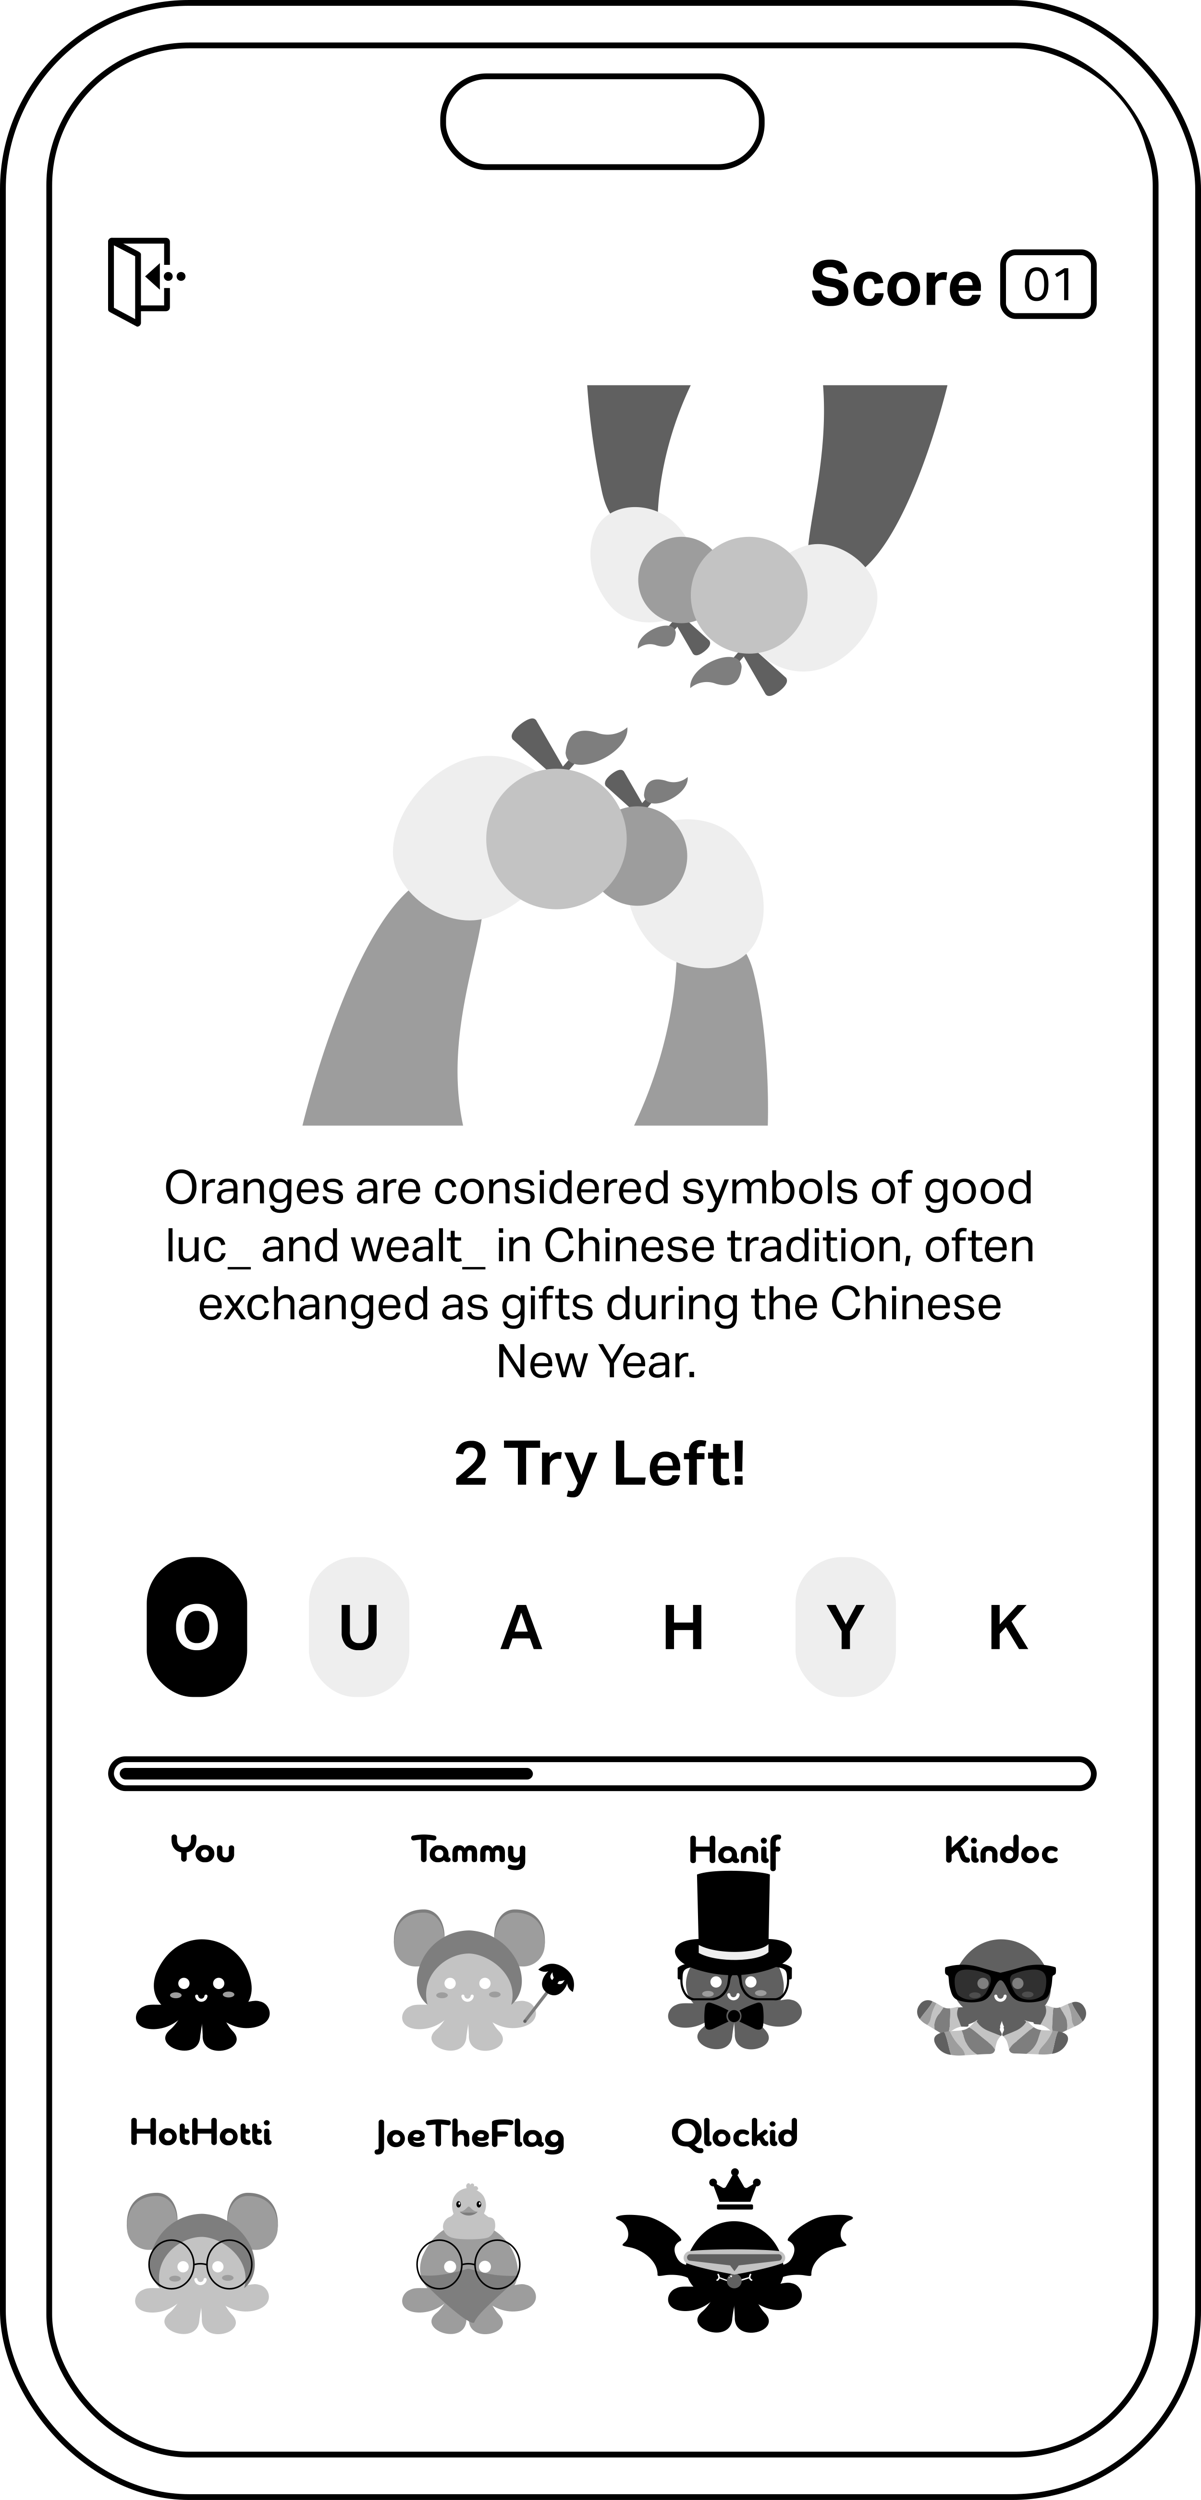<svg xmlns="http://www.w3.org/2000/svg" xmlns:xlink="http://www.w3.org/1999/xlink" viewBox="0 0 311 647"><defs><path id="reuse-0" fill="#c3c3c3" d="M22.19 12.67c2.02 7.06 6.78 2.37 9.88 3.4 2.94.52 4.46 5.58-1.6 6.76-3.66.65-6.74-.73-9.54-3.11M11.07 12.4c-.85 6.84-6.19 3.45-9.03 4.98-2.76 1.03-3.44 5.94 2.61 5.88 3.65-.1 6.41-1.95 8.75-4.65"/><path id="reuse-1" fill="#c3c3c3" d="M14.53 14.27c2.22 2.2 2.57 6.26 2.75 10.48-.38 7.13 12.82 3.83 7.58-1.2-2-2.1-4.16-7.62-3.69-10.08"/><path id="reuse-2" fill="#c3c3c3" d="M20.38 14.92c-2.45 2-3.18 6-3.74 10.18-.27 7.13-13.36 2.6-7.58-1.9 2.2-1.9 4.91-7.2 4.66-9.7"/><path id="reuse-3" fill="#c3c3c3" d="M5.21 8.82c5.88-13.91 22.25-9.91 24.55 1.92C32.88 25.84-.1 23.94 5.21 8.82Z"/><path id="reuse-4" fill="none" stroke="#fff" stroke-linecap="round" stroke-miterlimit="10" stroke-width=".8" d="M18.13 14.71a1.21 1.21 0 0 1-2.4 0"/><path id="reuse-5" fill="#606060" d="M5.21 8.82c5.88-13.91 22.25-9.91 24.55 1.92C32.88 25.84-.1 23.94 5.21 8.82Z"/></defs><defs><clipPath id="a"><path fill="none" d="M0 0h16.21v7.17H0z"/></clipPath><clipPath id="b"><path fill="none" d="M0 0h29.54v9.21H0z"/></clipPath><clipPath id="c"><path fill="none" d="M0 0h23.52v9.49H0z"/></clipPath><clipPath id="d"><path fill="none" d="M0 0h28.9v7.41H0z"/></clipPath><clipPath id="e"><path fill="none" d="M0 0h36.32v7.1H0z"/></clipPath><clipPath id="f"><path fill="none" d="M0 0h48.97v9.32H0z"/></clipPath><clipPath id="g"><path fill="none" d="M0 0h32.38v9.14H0z"/></clipPath><clipPath id="h"><path fill="none" d="M0 0h43.71v12H0z"/></clipPath><clipPath id="j"><path fill="#7e7e7e" d="M0 0h25.46v14.01H0z"/></clipPath><clipPath id="k"><path fill="none" d="M0 0h29.58v9.73H0z"/></clipPath><clipPath id="l"><path d="M0 0h28.74v9.75H0z"/></clipPath><clipPath id="n"><path fill="#fff" d="M0 0h10.82v12H0z"/></clipPath><clipPath id="p"><path fill="none" d="M0 0h9.07v11.71H0z"/></clipPath><clipPath id="u"><path fill="none" d="M0 0h224.35v53.98H0z"/></clipPath><clipPath id="v"><path fill="none" d="M0 0h11.23v8.73H0z"/></clipPath><clipPath id="w"><path fill="none" d="M0 0h74.35v14.83H0z"/></clipPath><filter id="i" width="40" height="33" x="251.5" y="57.04" filterUnits="userSpaceOnUse"><feOffset/><feGaussianBlur result="j" stdDeviation="2.5"/><feFlood flood-opacity=".1"/><feComposite in2="j" operator="in"/><feComposite in="SourceGraphic"/></filter><filter id="m" width="41" height="51.21" x="30.5" y="395.47" filterUnits="userSpaceOnUse"><feOffset/><feGaussianBlur result="o" stdDeviation="2.5"/><feFlood flood-opacity=".1"/><feComposite in2="o" operator="in"/><feComposite in="SourceGraphic"/></filter><filter id="o" width="41" height="51.21" x="72.5" y="395.47" filterUnits="userSpaceOnUse"><feOffset/><feGaussianBlur result="r" stdDeviation="2.5"/><feFlood flood-opacity=".1"/><feComposite in2="r" operator="in"/><feComposite in="SourceGraphic"/></filter><filter id="q" width="41" height="51.21" x="114.5" y="395.47" filterUnits="userSpaceOnUse"><feOffset/><feGaussianBlur result="u" stdDeviation="2.5"/><feFlood flood-opacity=".1"/><feComposite in2="u" operator="in"/><feComposite in="SourceGraphic"/></filter><filter id="r" width="41" height="51.21" x="156.5" y="395.47" filterUnits="userSpaceOnUse"><feOffset/><feGaussianBlur result="w" stdDeviation="2.5"/><feFlood flood-opacity=".1"/><feComposite in2="w" operator="in"/><feComposite in="SourceGraphic"/></filter><filter id="s" width="41" height="51.21" x="198.5" y="395.47" filterUnits="userSpaceOnUse"><feOffset/><feGaussianBlur result="y" stdDeviation="2.5"/><feFlood flood-opacity=".1"/><feComposite in2="y" operator="in"/><feComposite in="SourceGraphic"/></filter><filter id="t" width="41" height="51.21" x="240.5" y="395.47" filterUnits="userSpaceOnUse"><feOffset/><feGaussianBlur result="aa" stdDeviation="2.5"/><feFlood flood-opacity=".1"/><feComposite in2="aa" operator="in"/><feComposite in="SourceGraphic"/></filter></defs><g transform="translate(-584 -6083.457)"><g fill="#fff"><g stroke="#000" stroke-width="1.5" transform="translate(422 4725.457) translate(162 1358)"><rect width="311" height="647" stroke="none" rx="49"/><rect width="309.5" height="645.5" x=".75" y=".75" fill="none" rx="48.25"/></g><g stroke="#000" stroke-width="1.5" transform="translate(422 4725.457) translate(174 1369)"><rect width="288" height="625" stroke="none" rx="37"/><rect width="286.5" height="623.5" x=".75" y=".75" fill="none" rx="36.25"/></g><path d="M598.06 6135.48h283.62v-6.23c0-18.23-16.31-33-36.43-33H634.5c-20.12 0-36.44 14.77-36.44 33Z"/><g stroke="#000" stroke-width="1.5" transform="translate(422 4725.457) translate(276 1377)"><rect width="84" height="25" stroke="none" rx="12"/><rect width="82.5" height="23.5" x=".75" y=".75" fill="none" rx="11.25"/></g></g><g clip-path="url(#a)" transform="translate(628.416 6558.234) translate(0 0)"><path d="M2.5 4.6C.89 4.35 0 3.13 0 1.28v-.6A.67.67 0 0 1 .72 0a.67.67 0 0 1 .71.68v.61c0 1.5.84 2.01 1.8 2.01s1.8-.51 1.8-2V.67A.67.67 0 0 1 5.73 0a.67.67 0 0 1 .72.68v.6c0 1.85-.9 3.07-2.52 3.32v1.79a.72.72 0 0 1-1.43 0ZM8.66 7.17a2.23 2.23 0 1 1 0-4.44 2.23 2.23 0 1 1 0 4.44m0-3.29a.99.99 0 0 0-1.01 1.07 1.01 1.01 0 1 0 2.02 0 1 1 0 0 0-1.01-1.07M14.83 3.48a.63.63 0 0 1 .68-.66.64.64 0 0 1 .7.66v1.6A2 2 0 0 1 14 7.18a2 2 0 0 1-2.22-2.1v-1.6a.63.63 0 0 1 .69-.66.65.65 0 0 1 .7.66V5a.84.84 0 1 0 1.67 0Z"/></g><g clip-path="url(#b)" transform="translate(690.471 6558.234) translate(0 0)"><path d="M2.55 1.31c-.71.06-1.18.14-1.81.22A.62.62 0 0 1 0 .92.6.6 0 0 1 .59.25 14.98 14.98 0 0 1 3.29 0a14.2 14.2 0 0 1 2.66.25.6.6 0 0 1 .58.67.61.61 0 0 1-.74.6c-.63-.07-1.1-.15-1.8-.2v5.14a.7.7 0 0 1-.73.68.7.7 0 0 1-.71-.68Z"/><path d="M9.66 5.67c0 .2.05.29.21.3a.54.54 0 0 1 .34.62c-.03.28-.22.55-.76.55a1.03 1.03 0 0 1-.96-.53 2.05 2.05 0 0 1-1.57.56 1.93 1.93 0 0 1-2.11-2.04A2.24 2.24 0 0 1 7.25 2.8a2.2 2.2 0 0 1 2.4 2.25ZM7.26 3.9a1.03 1.03 0 0 0-1.09 1.12.99.99 0 0 0 1.05 1.05A1.03 1.03 0 0 0 8.32 5a1 1 0 0 0-1.07-1.1M15.69 4.76c0-.52-.25-.7-.56-.7s-.56.18-.56.7v1.73a.63.63 0 0 1-.7.65.61.61 0 0 1-.69-.65V4.76c0-.52-.25-.7-.56-.7s-.55.18-.55.7v1.73a.64.64 0 0 1-.71.65.61.61 0 0 1-.68-.65V4.76c0-1.6.77-1.96 1.68-1.96a1.46 1.46 0 0 1 1.52.82 1.5 1.5 0 0 1 1.52-.82c.95 0 1.68.41 1.68 1.96v1.73a.64.64 0 0 1-.7.65.6.6 0 0 1-.7-.65ZM22.88 4.76c0-.52-.25-.7-.55-.7s-.57.18-.57.7v1.73a.63.63 0 0 1-.7.65.61.61 0 0 1-.69-.65V4.76c0-.52-.25-.7-.55-.7s-.56.18-.56.7v1.73a.64.64 0 0 1-.7.65.61.61 0 0 1-.68-.65V4.76c0-1.6.77-1.96 1.68-1.96a1.46 1.46 0 0 1 1.51.82 1.5 1.5 0 0 1 1.53-.82c.95 0 1.68.41 1.68 1.96v1.73a.64.64 0 0 1-.71.65.6.6 0 0 1-.69-.65ZM27.05 9.2a4.75 4.75 0 0 1-1.62-.23.57.57 0 0 1-.41-.56.55.55 0 0 1 .76-.55 4.6 4.6 0 0 0 1.2.16c.54 0 1.16-.13 1.16-1.05v-.56c-.03.42-.55.83-1.23.83-1 0-1.83-.44-1.83-2.15V3.54a.63.63 0 0 1 .69-.65.66.66 0 0 1 .7.65v1.52a.84.84 0 1 0 1.67.02V3.54a.64.64 0 0 1 .7-.65.66.66 0 0 1 .7.65v3.43c0 1.81-1.3 2.24-2.48 2.24"/></g><g clip-path="url(#c)" transform="translate(762.765 6558.234) translate(0 0)"><path d="M5.01 4.4H1.44V6.7a.64.64 0 0 1-.72.69.64.64 0 0 1-.72-.7V.99A.64.64 0 0 1 .72.3a.65.65 0 0 1 .71.68v2.15h3.58V.98A.65.65 0 0 1 5.73.3a.64.64 0 0 1 .72.68v5.7a.64.64 0 0 1-.72.7.64.64 0 0 1-.72-.7ZM12.07 5.9c0 .21.05.3.22.31a.54.54 0 0 1 .34.62c-.03.27-.22.55-.77.55a1.03 1.03 0 0 1-.96-.53 2.05 2.05 0 0 1-1.57.56 1.93 1.93 0 0 1-2.1-2.05 2.24 2.24 0 0 1 2.44-2.33 2.2 2.2 0 0 1 2.4 2.25Zm-2.4-1.77a1.03 1.03 0 0 0-1.09 1.12.99.99 0 0 0 1.05 1.05 1.03 1.03 0 0 0 1.1-1.07 1 1 0 0 0-1.06-1.1M16.16 5.14a.84.84 0 1 0-1.67 0v1.58a.64.64 0 0 1-.7.66.62.62 0 0 1-.7-.66v-1.6a1.97 1.97 0 0 1 2.23-2.1 1.97 1.97 0 0 1 2.23 2.1v1.6a.63.63 0 0 1-.7.66.62.62 0 0 1-.69-.66ZM18.25 1.59a.78.78 0 0 1 1.57 0 .78.78 0 0 1-1.57 0m.78 1.53a.61.61 0 0 1 .7.65v2.09c0 .2.05.27.21.3a.58.58 0 0 1 .36.65c-.04.28-.25.57-.82.57a1.08 1.08 0 0 1-1.14-1.17V3.77c0-.45.26-.65.69-.65M22.12 4.42v4.44a.64.64 0 0 1-.7.63.63.63 0 0 1-.7-.63V2.18c0-1.31.42-2.18 1.99-2.18.6 0 .8.22.8.65a.58.58 0 0 1-.65.63c-.52 0-.74.3-.74.9v.95h.57a.62.62 0 0 1 .64.65.61.61 0 0 1-.64.63Z"/></g><g clip-path="url(#d)" transform="translate(829 6558.234)"><path d="M0 .98A.66.66 0 0 1 .7.3a.67.67 0 0 1 .72.68v2.43L4.64.47A.62.62 0 0 1 5.06.3a.75.75 0 0 1 .7.71.63.63 0 0 1-.22.47l-1.8 1.64c1.13.8.8 2.84 1.82 2.84a.62.62 0 0 1 .6.67.62.62 0 0 1-.61.67c-2.52 0-1.75-3.12-2.91-3.18l-1.22 1.1v1.4a.7.7 0 0 1-.71.67.7.7 0 0 1-.71-.67ZM6.43 1.57A.74.74 0 0 1 7.2.83a.73.73 0 0 1 .77.74.72.72 0 0 1-.77.75.72.72 0 0 1-.78-.75m.77 1.52a.6.6 0 0 1 .69.64V5.8c0 .2.05.27.2.29a.58.58 0 0 1 .36.65c-.04.28-.24.56-.81.56a1.07 1.07 0 0 1-1.12-1.15V3.73c0-.44.26-.64.68-.64M11.93 5.09a.77.77 0 0 0-.83-.88.77.77 0 0 0-.83.88v1.56a.63.63 0 0 1-.7.65.61.61 0 0 1-.67-.65V5.08A1.95 1.95 0 0 1 11.1 3a1.95 1.95 0 0 1 2.2 2.08v1.57a.62.62 0 0 1-.69.65.61.61 0 0 1-.68-.65ZM13.96 5.24A2 2 0 0 1 16.06 3a1.98 1.98 0 0 1 1.35.42V.61a.69.69 0 0 1 1.37 0v4.57a2.21 2.21 0 0 1-2.4 2.21 2.16 2.16 0 0 1-2.42-2.15m2.42-1.12a.97.97 0 0 0-1 1.07.97.97 0 0 0 .99 1.07.98.98 0 0 0 1-1.07.98.98 0 0 0-1-1.07M21.86 7.4a2.18 2.18 0 0 1-2.42-2.2A2.19 2.19 0 0 1 21.86 3a2.2 2.2 0 1 1 0 4.4m0-3.26a.98.98 0 0 0-1 1.06 1 1 0 1 0 2 0 .98.98 0 0 0-1-1.06M24.81 5.23A2.15 2.15 0 0 1 27.11 3a2.71 2.71 0 0 1 1.58.42.6.6 0 0 1 .2.44.56.56 0 0 1-.57.56.65.65 0 0 1-.3-.07 1.37 1.37 0 0 0-.8-.21 1 1 0 0 0-1 1.09Zm1.42 0a.96.96 0 0 0 1 1.03 1.31 1.31 0 0 0 .8-.2.65.65 0 0 1 .29-.07.58.58 0 0 1 .58.57.56.56 0 0 1-.21.43 2.52 2.52 0 0 1-1.57.42 2.11 2.11 0 0 1-2.3-2.18Z"/></g><g clip-path="url(#e)" transform="translate(618 6631.572)"><path d="M4.96 4.06H1.42v2.26A.63.63 0 0 1 .7 7 .63.63 0 0 1 0 6.32V.67A.64.64 0 0 1 .7 0a.64.64 0 0 1 .72.67V2.8h3.54V.67a.64.64 0 0 1 .7-.67.64.64 0 0 1 .72.67v5.65a.63.63 0 0 1-.71.68.63.63 0 0 1-.71-.68ZM9.58 7.1a2.18 2.18 0 0 1-2.42-2.2 2.19 2.19 0 0 1 2.42-2.2 2.2 2.2 0 1 1 0 4.4m0-3.26a.98.98 0 0 0-1 1.06 1 1 0 1 0 2 0 .98.98 0 0 0-1-1.06M12.55 2.08a.6.6 0 0 1 .64-.61.61.61 0 0 1 .66.6v.73h.5a.63.63 0 0 1 .67.64.62.62 0 0 1-.67.63h-.5v.89c0 .5.22.77.73.77a.57.57 0 0 1 .57.63.6.6 0 0 1-.64.64c-1.61 0-1.96-.81-1.96-2.04ZM20.72 4.06h-3.54v2.26a.71.71 0 0 1-1.42 0V.67a.71.71 0 0 1 1.42 0V2.8h3.54V.67a.71.71 0 0 1 1.42 0v5.65a.71.71 0 0 1-1.42 0ZM25.34 7.1a2.18 2.18 0 0 1-2.42-2.2 2.19 2.19 0 0 1 2.42-2.2 2.2 2.2 0 1 1 0 4.4m0-3.26a.98.98 0 0 0-1 1.06 1 1 0 1 0 2 0 .98.98 0 0 0-1-1.06M28.31 2.08a.6.6 0 0 1 .64-.61.61.61 0 0 1 .66.6v.73h.5a.63.63 0 0 1 .67.64.62.62 0 0 1-.67.63h-.5v.89c0 .5.22.77.73.77a.57.57 0 0 1 .57.63.6.6 0 0 1-.64.64c-1.61 0-1.96-.81-1.96-2.04ZM31.3 2.08a.6.6 0 0 1 .64-.61.61.61 0 0 1 .66.6v.73h.5a.63.63 0 0 1 .67.64.62.62 0 0 1-.67.63h-.5v.89c0 .5.22.77.73.77a.57.57 0 0 1 .57.63.6.6 0 0 1-.64.64c-1.61 0-1.96-.81-1.96-2.04ZM34.3 1.27a.78.78 0 0 1 1.55 0 .78.78 0 0 1-1.55 0m.77 1.52a.6.6 0 0 1 .69.64V5.5c0 .2.05.27.2.29a.58.58 0 0 1 .36.65c-.04.28-.24.56-.81.56a1.07 1.07 0 0 1-1.12-1.15V3.43c0-.44.26-.64.68-.64"/></g><g clip-path="url(#f)" transform="translate(681 6631.733)"><path d="M1.04.98a.65.65 0 0 1 .7-.68.65.65 0 0 1 .72.68v6.48c0 1.37-.6 1.87-1.82 1.87A.62.62 0 0 1 0 8.65.62.62 0 0 1 .64 8c.26 0 .4-.12.4-.53ZM5.65 7.4a2.18 2.18 0 0 1-2.42-2.2A2.19 2.19 0 0 1 5.65 3a2.2 2.2 0 1 1 0 4.4m0-3.26a.98.98 0 0 0-1 1.06 1 1 0 1 0 2 0 .98.98 0 0 0-1-1.06M9.99 5.6c.14.44.52.68 1.27.68a2.38 2.38 0 0 0 .98-.2.52.52 0 0 1 .45.93 3.22 3.22 0 0 1-1.68.33c-1.6 0-2.41-.9-2.41-2.15A2.12 2.12 0 0 1 10.98 3c1.1 0 2.03.48 2.03 1.52 0 .98-.82 1.3-1.8 1.3A2.96 2.96 0 0 1 10 5.62m-.01-.93a2.42 2.42 0 0 0 1 .2c.5 0 .72-.14.72-.42 0-.3-.25-.45-.7-.45a.92.92 0 0 0-1.02.67M15.8 1.53c-.7.05-1.17.14-1.79.2a.61.61 0 0 1-.73-.6.6.6 0 0 1 .58-.65 14.8 14.8 0 0 1 2.67-.25 14.02 14.02 0 0 1 2.64.25.6.6 0 0 1 .57.66.6.6 0 0 1-.73.6c-.62-.08-1.1-.16-1.8-.21v5.09a.71.71 0 0 1-1.41 0ZM22.35 4.22a.78.78 0 0 0-.84.85v1.62a.63.63 0 0 1-.7.6.62.62 0 0 1-.67-.6V.6a.63.63 0 0 1 .68-.61.64.64 0 0 1 .69.61v2.93A1.67 1.67 0 0 1 22.8 3c.96 0 1.73.39 1.73 2.14v1.5a.63.63 0 0 1-.67.66.66.66 0 0 1-.7-.65V5.13c0-.6-.25-.91-.82-.91M26.6 5.6c.14.44.52.68 1.27.68a2.38 2.38 0 0 0 .98-.2.52.52 0 0 1 .45.93 3.22 3.22 0 0 1-1.68.33c-1.6 0-2.4-.9-2.4-2.15A2.12 2.12 0 0 1 27.58 3c1.1 0 2.03.48 2.03 1.52 0 .98-.82 1.3-1.8 1.3a2.96 2.96 0 0 1-1.22-.21m-.01-.93a2.42 2.42 0 0 0 1 .2c.5 0 .72-.14.72-.42 0-.3-.25-.45-.7-.45a.92.92 0 0 0-1.02.67M31.82 4.67v2a.71.71 0 0 1-1.42 0V.96c.02-.66 2.13-.73 2.84-.73a7.9 7.9 0 0 1 2.29.23.6.6 0 0 1 .42.58.65.65 0 0 1-.7.68 9.79 9.79 0 0 0-1.68-.15 9.92 9.92 0 0 0-1.75.13v1.64h1.99a.67.67 0 1 1 0 1.33ZM37.69 5.8c0 .2.04.27.2.29a.58.58 0 0 1 .35.65c-.03.28-.24.56-.81.56a1.07 1.07 0 0 1-1.12-1.15V.61a.63.63 0 0 1 .68-.61.64.64 0 0 1 .7.61ZM43.29 5.84c0 .2.05.29.2.3a.54.54 0 0 1 .35.62c-.03.27-.22.54-.76.54a1.02 1.02 0 0 1-.95-.52 2.03 2.03 0 0 1-1.55.55 1.9 1.9 0 0 1-2.1-2.02A2.21 2.21 0 0 1 40.92 3a2.18 2.18 0 0 1 2.38 2.23ZM40.9 4.09a1.02 1.02 0 0 0-1.07 1.11.98.98 0 0 0 1.04 1.03 1.02 1.02 0 0 0 1.08-1.05 1 1 0 0 0-1.05-1.09M47.59 6.88a1.63 1.63 0 0 1-1.31.5 1.97 1.97 0 0 1-2.14-2.08 2.42 2.42 0 0 1 4.83-.09v1.77c0 1.9-1.48 2.34-2.86 2.34a5.75 5.75 0 0 1-1.61-.2.53.53 0 0 1-.41-.54.57.57 0 0 1 .75-.57 4.31 4.31 0 0 0 1.3.17c.69 0 1.45-.3 1.45-1.2Zm-1.03-2.74a.97.97 0 0 0-1 1.03 1 1 0 1 0 2 0 .97.97 0 0 0-1-1.03"/></g><g clip-path="url(#g)" transform="translate(758 6631.57)"><path d="M5.87 6.97c.45.4.77.84 1.43.84h.22a.6.6 0 0 1 .63.67.6.6 0 0 1-.63.67H7.3c-1.96 0-2.32-1.75-3.44-1.75h-.02C1.58 7.4 0 6.13 0 3.8S1.58.2 3.84.2s3.84 1.3 3.84 3.6a3.3 3.3 0 0 1-1.81 3.17M3.84 1.46A2.14 2.14 0 0 0 1.58 3.8a2.12 2.12 0 0 0 2.26 2.33A2.14 2.14 0 0 0 6.1 3.8a2.15 2.15 0 0 0-2.26-2.35M9.72 5.8c0 .2.04.27.2.29a.58.58 0 0 1 .35.65c-.03.28-.24.56-.81.56a1.07 1.07 0 0 1-1.12-1.15V.6A.63.63 0 0 1 9.02 0a.64.64 0 0 1 .7.61ZM12.95 7.4a2.18 2.18 0 0 1-2.42-2.2A2.19 2.19 0 0 1 12.95 3a2.2 2.2 0 1 1 0 4.4m0-3.26a.98.98 0 0 0-1 1.06 1 1 0 1 0 2 0 .98.98 0 0 0-1-1.06M15.9 5.23A2.15 2.15 0 0 1 18.2 3a2.71 2.71 0 0 1 1.58.42.6.6 0 0 1 .2.44.56.56 0 0 1-.57.56.65.65 0 0 1-.3-.07 1.37 1.37 0 0 0-.8-.21 1 1 0 0 0-1 1.09Zm1.42 0a.96.96 0 0 0 1 1.03 1.31 1.31 0 0 0 .8-.2.65.65 0 0 1 .29-.07.58.58 0 0 1 .58.57.56.56 0 0 1-.21.43 2.52 2.52 0 0 1-1.57.42 2.11 2.11 0 0 1-2.31-2.18ZM21.38 0a.64.64 0 0 1 .7.6v3.9l1.7-1.32a.61.61 0 0 1 1 .46.62.62 0 0 1-.26.48l-.97.75c.48.46.47 1.17.98 1.17.3 0 .46.3.46.6a.61.61 0 0 1-.62.66c-1.35 0-1.33-1.3-1.83-1.64l-.46.36v.67a.7.7 0 0 1-1.38 0V.6a.63.63 0 0 1 .68-.61M25.29 1.57a.78.78 0 0 1 1.55 0 .78.78 0 0 1-1.55 0m.77 1.52a.6.6 0 0 1 .69.64V5.8c0 .2.05.27.2.29a.58.58 0 0 1 .36.65c-.04.28-.24.56-.81.56a1.07 1.07 0 0 1-1.12-1.15V3.73c0-.44.26-.64.68-.64M27.56 5.24A2 2 0 0 1 29.66 3a1.98 1.98 0 0 1 1.35.42V.61a.69.69 0 0 1 1.37 0v4.57a2.21 2.21 0 0 1-2.4 2.21 2.16 2.16 0 0 1-2.42-2.15m2.42-1.12a.97.97 0 0 0-1 1.07.97.97 0 0 0 .99 1.07.98.98 0 0 0 1-1.07.99.99 0 0 0-1-1.07"/></g><g clip-path="url(#h)" transform="translate(794.29 6150.656)"><path d="M2.42 7.98a2.06 2.06 0 0 0 .68 1.54 2.78 2.78 0 0 0 1.76.48 3.2 3.2 0 0 0 .95-.12 1.81 1.81 0 0 0 .62-.32 1.13 1.13 0 0 0 .35-.47 1.63 1.63 0 0 0 .1-.6 1.27 1.27 0 0 0-.34-.83 2.13 2.13 0 0 0-1.23-.57l-1.49-.27a8.8 8.8 0 0 1-1.55-.42 3.61 3.61 0 0 1-1.13-.66 2.68 2.68 0 0 1-.7-1A3.74 3.74 0 0 1 .2 3.33a3.05 3.05 0 0 1 .34-1.44 2.96 2.96 0 0 1 .9-1.04A4.3 4.3 0 0 1 2.85.2 7.04 7.04 0 0 1 4.65 0a6.4 6.4 0 0 1 2.08.29 3.77 3.77 0 0 1 1.34.76 2.97 2.97 0 0 1 .76 1.1 5.15 5.15 0 0 1 .33 1.3l-2.26.28a2.22 2.22 0 0 0-.68-1.35 2.36 2.36 0 0 0-1.52-.42 4.02 4.02 0 0 0-1 .1 1.99 1.99 0 0 0-.63.27.92.92 0 0 0-.34.4 1.17 1.17 0 0 0-.1.46 1.22 1.22 0 0 0 .36.96 2.67 2.67 0 0 0 1.22.5l1.57.3A5.43 5.43 0 0 1 8.5 6.14a3.13 3.13 0 0 1 .87 2.37 3.37 3.37 0 0 1-.28 1.39 3.08 3.08 0 0 1-.83 1.1 3.95 3.95 0 0 1-1.39.74 6.47 6.47 0 0 1-1.95.26 5.58 5.58 0 0 1-3.58-1A3.9 3.9 0 0 1 0 7.98ZM18.53 8.69a3.66 3.66 0 0 1-1.03 2.39 3.73 3.73 0 0 1-2.71.89 4.71 4.71 0 0 1-1.83-.32 3.26 3.26 0 0 1-1.25-.9 3.75 3.75 0 0 1-.73-1.4 6.4 6.4 0 0 1-.24-1.8 5.6 5.6 0 0 1 .28-1.82 3.97 3.97 0 0 1 .8-1.4 3.57 3.57 0 0 1 1.3-.9 4.53 4.53 0 0 1 1.77-.33 4.53 4.53 0 0 1 1.48.22 3.08 3.08 0 0 1 1.06.6 2.68 2.68 0 0 1 .67.92 4.15 4.15 0 0 1 .32 1.18l-2.25.3a2.16 2.16 0 0 0-.37-1.03 1.15 1.15 0 0 0-1-.39 1.53 1.53 0 0 0-.85.22 1.56 1.56 0 0 0-.53.58 2.65 2.65 0 0 0-.28.84 5.82 5.82 0 0 0-.08.98 6.06 6.06 0 0 0 .08 1.01 2.82 2.82 0 0 0 .27.85 1.5 1.5 0 0 0 .53.58 1.54 1.54 0 0 0 .84.22 1.37 1.37 0 0 0 1.04-.38 1.77 1.77 0 0 0 .44-1.1ZM23.74 11.97a4.12 4.12 0 0 1-3.12-1.15 4.58 4.58 0 0 1-1.1-3.3 5.45 5.45 0 0 1 .3-1.85 3.81 3.81 0 0 1 .85-1.4A3.71 3.71 0 0 1 22 3.42a4.78 4.78 0 0 1 1.74-.3 4.83 4.83 0 0 1 1.76.3 3.61 3.61 0 0 1 2.18 2.26 5.58 5.58 0 0 1 .29 1.85 5.5 5.5 0 0 1-.3 1.86 3.9 3.9 0 0 1-.85 1.4 3.66 3.66 0 0 1-1.34.88 4.8 4.8 0 0 1-1.74.3m0-1.79a1.62 1.62 0 0 0 1.43-.68 3.47 3.47 0 0 0 .47-1.97 3.38 3.38 0 0 0-.47-1.95 1.86 1.86 0 0 0-2.86 0 3.37 3.37 0 0 0-.47 1.95 3.5 3.5 0 0 0 .46 1.98 1.62 1.62 0 0 0 1.44.68M29.66 3.36h2.18v1.17a2.8 2.8 0 0 1 1-.99 2.53 2.53 0 0 1 1.26-.33 4.5 4.5 0 0 1 .53.03c.14.02.26.03.37.06l-.28 2.03a3.9 3.9 0 0 0-.94-.1 2.75 2.75 0 0 0-.7.09 1.49 1.49 0 0 0-.61.32 1.61 1.61 0 0 0-.43.58 1.66 1.66 0 0 0-.13.66v4.83h-2.24ZM43.62 9.1a3.28 3.28 0 0 1-1.13 2.14 4.12 4.12 0 0 1-2.63.72 4.01 4.01 0 0 1-3.13-1.15 4.68 4.68 0 0 1-1.05-3.26 5.4 5.4 0 0 1 .3-1.88 4 4 0 0 1 .86-1.4 3.59 3.59 0 0 1 1.32-.87 4.69 4.69 0 0 1 1.7-.3 3.63 3.63 0 0 1 2.89 1.1 4.35 4.35 0 0 1 .97 2.98v.9h-5.8a2.5 2.5 0 0 0 .51 1.58 1.78 1.78 0 0 0 1.44.56 1.4 1.4 0 0 0 1.57-1.12Zm-2.07-2.5a1.97 1.97 0 0 0-.42-1.34 1.68 1.68 0 0 0-1.32-.48 2 2 0 0 0-.79.15 1.65 1.65 0 0 0-.56.39 1.77 1.77 0 0 0-.36.57 2.17 2.17 0 0 0-.15.72Z"/></g><g filter="url(#i)" transform="matrix(1, 0, 0, 1, 584, 6083.46)"><g fill="#fff" stroke="#000" stroke-width="1.5" transform="translate(259 64.54)"><rect width="25" height="18" stroke="none" rx="4"/><rect width="23.5" height="16.5" x=".75" y=".75" fill="none" rx="3.25"/></g></g><g fill="#fff" stroke="#000" stroke-width="1.5" transform="translate(-9) translate(621 6145)"><rect width="16" height="19" stroke="none" rx="1"/><rect width="14.5" height="17.5" x=".75" y=".75" fill="none" rx=".25"/></g><path fill="#fff" d="M626 6152h3v6h-3z"/><g transform="translate(-9) translate(-5743.224 6498.068) rotate(-90)"><circle cx="1.15" cy="1.15" r="1.15" transform="translate(341.923 6381.959)"/><circle cx="1.15" cy="1.15" r="1.15" transform="translate(341.923 6378.644)"/><path d="m343.07 6373.8 3.44 3.82h-6.88Z"/></g><g fill="#fff"><path d="m619.62 6167.22-6.26-3.35-.29-.16-.32-.18V6146c0-.1.05-.18.13-.22l6.26 3.24.24.13c.12.06.3.16.37.22V6167c0 .1-.05.17-.13.22Z"/><path fill="#000" d="M613.5 6146.95v16.14l.23.13 5.27 2.81v-16.24a9.36 9.36 0 0 1-.22-.11l-5.28-2.73m-.5-1.95 6.5 3.36c.47.27 1 .45 1 1V6167a1 1 0 0 1-1 1l-6.5-3.47c-.6-.34-1-.45-1-1V6146a1 1 0 0 1 1-1Z"/></g><g fill="#fff" stroke="#000" stroke-width="1.5" transform="translate(612 6538)"><rect width="256" height="9" stroke="none" rx="4.5"/><rect width="254.5" height="7.5" x=".75" y=".75" fill="none" rx="3.75"/></g><rect width="107" height="3" rx="1.5" transform="translate(615 6541)"/><g transform="translate(686 6577.619) translate(2.138 7.734)"><use xlink:href="#reuse-0"/><use xlink:href="#reuse-1"/><use xlink:href="#reuse-2"/><use xlink:href="#reuse-3"/><use xlink:href="#reuse-4" stroke-linecap="round" stroke-miterlimit="10" stroke-width=".8"/><circle cx="1.06" cy="1.06" r="1.06" fill="#fff" stroke="#fff" stroke-miterlimit="10" stroke-width=".8" transform="translate(11.36 10.352)"/><circle cx="1.06" cy="1.06" r="1.06" fill="#fff" stroke="#fff" stroke-miterlimit="10" stroke-width=".8" transform="translate(20.378 10.352)"/><ellipse cx="1.5" cy=".76" fill="#9d9d9d" rx="1.5" ry=".76" transform="translate(8.825 13.727)"/><ellipse cx="1.5" cy=".76" fill="#9d9d9d" rx="1.5" ry=".76" transform="translate(22.495 13.526)"/></g><path fill="#7e7e7e" d="M699.12 6584.66c0 3.88-3.92 7.04-7.21 7.04a5.66 5.66 0 0 1-5.91-6.07c0-4.9 2.83-8.01 7.78-8.01 3.3 0 5.34 3.15 5.34 7.04"/><path fill="#9d9d9d" d="M699.06 6585.41c0 3.85-3.88 6.97-7.14 6.97a5.6 5.6 0 0 1-5.86-6c0-4.85 2.8-7.93 7.7-7.93 3.26 0 5.3 3.12 5.3 6.96"/><path fill="#7e7e7e" d="M711.98 6584.66c0 3.88 3.92 7.04 7.22 7.04a5.66 5.66 0 0 0 5.9-6.07c0-4.9-2.82-8.01-7.78-8.01-3.3 0-5.34 3.15-5.34 7.04"/><path fill="#9d9d9d" d="M712.05 6585.41c0 3.85 3.88 6.97 7.14 6.97a5.6 5.6 0 0 0 5.85-6c0-4.85-2.8-7.93-7.7-7.93-3.26 0-5.29 3.12-5.29 6.96"/><path fill="#7e7e7e" d="M718.45 6592.35a14.62 14.62 0 0 0-12.9-9.3 13.75 13.75 0 0 0-12.9 9.3c-2.33 6.83 2.07 9.95 2.07 9.95-2.06-7.42 4.66-13.3 10.83-13.27 5.35.22 12.9 5.85 10.83 13.27 0 0 4.4-3.12 2.07-9.95"/><g transform="translate(686 6577.619) matrix(0.966, 0.259, -0.259, 0.966, 615.069, -5610.155)"><path fill="#7e7e7e" d="m898.58 5596.34 4.57-10.98.76.32-4.58 10.97z"/><circle cx=".42" cy=".42" r=".42" fill="#606060" transform="translate(898.512 5596.146)"/><path d="M908.95 5585.93v-.34a5.63 5.63 0 0 0-.48-2.26 4.82 4.82 0 0 0-1.3-1.72 6.03 6.03 0 0 0-2.05-1.1 5.98 5.98 0 0 0-2.32-.31 4.82 4.82 0 0 0-2.06.64 5.7 5.7 0 0 0-1.7 1.57c-.09.1-.16.21-.23.32l.25.09a2.79 2.79 0 0 0 2.38-.34 4.66 4.66 0 0 0-.6 1.26q-.08.22-.13.44a4.4 4.4 0 0 0-.12.87v.18a3.1 3.1 0 0 0 .26 1.25 2.66 2.66 0 0 0 .72.94 3.32 3.32 0 0 0 1.12.61 3.28 3.28 0 0 0 1.28.17 2.65 2.65 0 0 0 1.13-.34 3.13 3.13 0 0 0 .94-.87 4.76 4.76 0 0 0 .68-1.37 4.72 4.72 0 0 0 .25-1.36 2.78 2.78 0 0 0 1.73 1.69l.25.08v-.1"/><path fill="#fff" d="M903 5584.43a1.08 1.08 0 0 1-.68-1.35l.2-.62.14.35a5.14 5.14 0 0 0 .57.95ZM905.9 5584.24a1.08 1.08 0 0 1-1.36.7l.22-.68a5.14 5.14 0 0 0 1.01-.44l.33-.2Z"/></g><g transform="translate(619.201 6585.354)"><path d="M22.19 12.67c2.02 7.06 6.78 2.37 9.88 3.4 2.94.52 4.46 5.58-1.6 6.76-3.66.65-6.74-.73-9.54-3.11M11.07 12.4c-.85 6.84-6.19 3.45-9.03 4.98-2.76 1.03-3.44 5.94 2.61 5.88 3.65-.1 6.41-1.95 8.75-4.65"/><path d="M14.53 14.27c2.22 2.2 2.57 6.26 2.75 10.48-.38 7.13 12.82 3.83 7.58-1.2-2-2.1-4.16-7.62-3.69-10.08"/><path d="M20.38 14.92c-2.45 2-3.18 6-3.74 10.18-.27 7.13-13.36 2.6-7.58-1.9 2.2-1.9 4.91-7.2 4.66-9.7"/><path d="M5.21 8.82c5.88-13.91 22.25-9.91 24.55 1.92C32.88 25.84-.1 23.94 5.21 8.82Z"/><use xlink:href="#reuse-4" stroke-linecap="round" stroke-miterlimit="10" stroke-width=".8"/><circle cx="1.06" cy="1.06" r="1.06" fill="#fff" stroke="#fff" stroke-miterlimit="10" stroke-width=".8" transform="translate(11.36 10.352)"/><circle cx="1.06" cy="1.06" r="1.06" fill="#fff" stroke="#fff" stroke-miterlimit="10" stroke-width=".8" transform="translate(20.378 10.352)"/><ellipse cx="1.5" cy=".76" fill="#9d9d9d" rx="1.5" ry=".76" transform="translate(8.825 13.727)"/><ellipse cx="1.5" cy=".76" fill="#9d9d9d" rx="1.5" ry=".76" transform="translate(22.495 13.526)"/></g><g transform="translate(688.139 6658.691)"><path fill="#9d9d9d" d="M22.19 12.67c2.02 7.06 6.78 2.37 9.88 3.4 2.94.52 4.46 5.58-1.6 6.76-3.66.65-6.74-.73-9.54-3.11M11.07 12.4c-.85 6.84-6.19 3.45-9.03 4.98-2.76 1.03-3.44 5.94 2.61 5.88 3.65-.1 6.41-1.95 8.75-4.65"/><path fill="#9d9d9d" d="M14.53 14.27c2.22 2.2 2.57 6.26 2.75 10.48-.38 7.13 12.82 3.83 7.58-1.2-2-2.1-4.16-7.62-3.69-10.08"/><path fill="#9d9d9d" d="M20.38 14.92c-2.45 2-3.18 6-3.74 10.18-.27 7.13-13.36 2.6-7.58-1.9 2.2-1.9 4.91-7.2 4.66-9.7"/><path fill="#9d9d9d" d="M5.21 8.82c5.88-13.91 22.25-9.91 24.55 1.92C32.88 25.84-.1 23.94 5.21 8.82Z"/><use xlink:href="#reuse-4" stroke-linecap="round" stroke-miterlimit="10" stroke-width=".8"/><circle cx="1.06" cy="1.06" r="1.06" fill="#fff" stroke="#fff" stroke-miterlimit="10" transform="translate(11.36 10.352)"/><circle cx="1.06" cy="1.06" r="1.06" fill="#fff" stroke="#fff" stroke-miterlimit="10" transform="translate(20.378 10.352)"/><ellipse cx="1.5" cy=".76" fill="#eee" rx="1.5" ry=".76" transform="translate(8.825 13.727)"/><ellipse cx="1.5" cy=".76" fill="#eee" rx="1.5" ry=".76" transform="translate(22.495 13.526)"/></g><g clip-path="url(#j)" transform="translate(692.731 6670.606) translate(0 0)"><path fill="#7e7e7e" d="M.3 2.56C-.8.54.84 3.13 10.58.54c2.64-.7 1.16-.75 4.36.07A29.88 29.88 0 0 0 25.2 1.8c2.12-.13-10.02 8.9-11.06 11.98C13.49 15.73 1.26 4.36.29 2.57"/></g><g fill="none" stroke="#000" stroke-width=".4"><g transform="translate(483.085 1051.581) translate(208.715 5611.42)"><ellipse cx="6" cy="6.5" stroke="none" rx="6" ry="6.5"/><ellipse cx="6" cy="6.5" rx="5.8" ry="6.3"/></g><g transform="translate(483.085 1051.581) translate(223.715 5611.42)"><ellipse cx="6" cy="6.5" stroke="none" rx="6" ry="6.5"/><ellipse cx="6" cy="6.5" rx="5.8" ry="6.3"/></g><path d="M703.53 6669.59a5.75 5.75 0 0 1 3.5 0"/></g><path fill="#c3c3c3" d="M701.44 6656.36a5.99 5.99 0 0 1-.11-3.83 4.34 4.34 0 0 1 3.45-2.76c.2 0-.35-.57.17-1.1.39-.39.84-.08.75.2-.08.26.26-.43.68-.32.44.12.48.57.3.7-.3.19.63-.25.95.2s.2.74-.17.77c-.27.02 1.21.57 1.83 1.75a4.66 4.66 0 0 1 .07 4.26c-.12.17.67.6 1.02.94.25.26 1.62-.08 1.8 1.56a3.6 3.6 0 0 1-1.6 3.7c-1.17.66-7.13.77-9.26.21a3.27 3.27 0 0 1-2.61-2.74 2.73 2.73 0 0 1 1.59-2.63 2 2 0 0 0 1.14-.91"/><path d="M703.34 6653.94c0 .45-.27.83-.6.83s-.58-.38-.58-.83.26-.83.59-.83.59.37.59.83"/><path fill="#fff" d="M703.17 6653.72c0 .18-.1.32-.22.32s-.23-.14-.23-.32.1-.32.23-.32.22.15.22.32"/><path d="M708.62 6653.94c0 .45-.27.83-.6.83s-.59-.38-.59-.83.27-.83.6-.83.59.37.59.83"/><path fill="#fff" d="M708.45 6653.72c0 .18-.1.32-.23.32s-.23-.14-.23-.32.1-.32.23-.32.23.15.23.32"/><path fill="#7e7e7e" d="M705.38 6656.05a7.98 7.98 0 0 1-2.33-.17 3.29 3.29 0 0 0 4.65 0 7.98 7.98 0 0 1-2.32.17"/><path fill="#9d9d9d" d="M707.63 6655.82c-1.26 0-1.84-1.31-2.25-1.31s-.99 1.3-2.25 1.3c-.06 0-.08.03-.08.07a7.97 7.97 0 0 0 2.33.17 7.97 7.97 0 0 0 2.32-.17c0-.04-.02-.06-.07-.06"/><g transform="translate(616.85 6650.957) translate(2.138 7.734)"><use xlink:href="#reuse-0"/><use xlink:href="#reuse-1"/><use xlink:href="#reuse-2"/><use xlink:href="#reuse-3"/><use xlink:href="#reuse-4" stroke-linecap="round" stroke-miterlimit="10" stroke-width=".8"/><circle cx="1.06" cy="1.06" r="1.06" fill="#fff" stroke="#fff" stroke-miterlimit="10" stroke-width=".8" transform="translate(11.36 10.352)"/><circle cx="1.06" cy="1.06" r="1.06" fill="#fff" stroke="#fff" stroke-miterlimit="10" stroke-width=".8" transform="translate(20.378 10.352)"/><ellipse cx="1.5" cy=".76" fill="#9d9d9d" rx="1.5" ry=".76" transform="translate(8.825 13.727)"/><ellipse cx="1.5" cy=".76" fill="#9d9d9d" rx="1.5" ry=".76" transform="translate(22.495 13.526)"/></g><path fill="#7e7e7e" d="M629.97 6658c0 3.88-3.92 7.03-7.21 7.03a5.66 5.66 0 0 1-5.91-6.06c0-4.9 2.83-8.01 7.78-8.01 3.3 0 5.34 3.15 5.34 7.04"/><path fill="#9d9d9d" d="M629.91 6658.75c0 3.85-3.88 6.97-7.14 6.97a5.6 5.6 0 0 1-5.86-6c0-4.85 2.8-7.94 7.7-7.94 3.26 0 5.3 3.13 5.3 6.97"/><path fill="#7e7e7e" d="M642.83 6658c0 3.88 3.92 7.03 7.22 7.03a5.66 5.66 0 0 0 5.9-6.06c0-4.9-2.82-8.01-7.78-8.01-3.3 0-5.34 3.15-5.34 7.04"/><path fill="#9d9d9d" d="M642.9 6658.75c0 3.85 3.88 6.97 7.14 6.97a5.6 5.6 0 0 0 5.85-6c0-4.85-2.8-7.94-7.7-7.94-3.26 0-5.29 3.12-5.29 6.97"/><path fill="#7e7e7e" d="M649.3 6665.69a14.62 14.62 0 0 0-12.9-9.3 13.75 13.75 0 0 0-12.9 9.3c-2.33 6.83 2.07 9.95 2.07 9.95-2.06-7.42 4.66-13.3 10.83-13.28 5.35.23 12.9 5.86 10.83 13.28 0 0 4.4-3.12 2.07-9.95"/><g fill="none" stroke="#000" stroke-width=".4"><g transform="translate(616.85 6650.957) translate(-203.164 -5599.376) translate(208.715 5611.42)"><ellipse cx="6" cy="6.5" stroke="none" rx="6" ry="6.5"/><ellipse cx="6" cy="6.5" rx="5.8" ry="6.3"/></g><g transform="translate(616.85 6650.957) translate(-203.164 -5599.376) translate(223.715 5611.42)"><ellipse cx="6" cy="6.5" stroke="none" rx="6" ry="6.5"/><ellipse cx="6" cy="6.5" rx="5.8" ry="6.3"/></g><path d="M634.13 6669.59a5.75 5.75 0 0 1 3.5 0"/></g><g transform="translate(757 6567.619) translate(0 17.358)"><path fill="#606060" d="M22.19 12.67c2.02 7.06 6.78 2.37 9.88 3.4 2.94.52 4.46 5.58-1.6 6.76-3.66.65-6.74-.73-9.54-3.11M11.07 12.4c-.85 6.84-6.19 3.45-9.03 4.98-2.76 1.03-3.44 5.94 2.61 5.88 3.65-.1 6.41-1.95 8.75-4.65"/><path fill="#606060" d="M14.53 14.27c2.22 2.2 2.57 6.26 2.75 10.48-.38 7.13 12.82 3.83 7.58-1.2-2-2.1-4.16-7.62-3.69-10.08"/><path fill="#606060" d="M20.38 14.92c-2.45 2-3.18 6-3.74 10.18-.27 7.13-13.36 2.6-7.58-1.9 2.2-1.9 4.91-7.2 4.66-9.7"/><use xlink:href="#reuse-5"/><use xlink:href="#reuse-4" stroke-linecap="round" stroke-miterlimit="10" stroke-width=".8"/><circle cx="1.06" cy="1.06" r="1.06" fill="#fff" stroke="#fff" stroke-miterlimit="10" stroke-width=".8" transform="translate(11.36 10.352)"/><circle cx="1.06" cy="1.06" r="1.06" fill="#fff" stroke="#fff" stroke-miterlimit="10" stroke-width=".8" transform="translate(20.378 10.352)"/><ellipse cx="1.5" cy=".76" fill="#9d9d9d" rx="1.5" ry=".76" transform="translate(8.825 13.727)"/><ellipse cx="1.5" cy=".76" fill="#9d9d9d" rx="1.5" ry=".76" transform="translate(22.495 13.526)"/></g><g clip-path="url(#k)" transform="translate(757 6567.619) translate(2.477 23.79) translate(0 0)"><path d="M29.58 1.8c0-.47.03-.46-.25-.67-2-1.48-6.1-1.1-9.57-1.07-3.84.04-3.26 1.32-4.97 1.32S13.66.1 9.82.07C6.35.04 2.25-.35.25 1.13c-.28.21-.25.2-.25.67v1.89c0 .22-.03.63.37.63s.28-.03.35.75a6.21 6.21 0 0 0 1.4 3.66 2.8 2.8 0 0 0 2.48 1h4.62A4.79 4.79 0 0 0 12.3 8a6.58 6.58 0 0 0 1.32-3.3c.2-1.36.63-1.7 1.17-1.7s.95.34 1.16 1.7a6.58 6.58 0 0 0 1.32 3.3 4.79 4.79 0 0 0 3.09 1.72h4.61a2.8 2.8 0 0 0 2.5-1 6.21 6.21 0 0 0 1.38-3.65c.08-.78-.05-.76.35-.76s.37-.4.37-.63ZM12.83 5.57a5.12 5.12 0 0 1-2.1 3.01 4.8 4.8 0 0 1-2.1.62H4.2a3.14 3.14 0 0 1-2.17-1.57 6.06 6.06 0 0 1-.76-3.33c0-1.21.1-1.92.5-2.35s1.3-1 5.23-1c1.4 0 4.77-.12 5.48.6.85.85.63 2.2.35 4.01m14.72 2.07a3.14 3.14 0 0 1-2.16 1.56h-4.43a4.8 4.8 0 0 1-2.12-.6 5.12 5.12 0 0 1-2.09-3.03c-.28-1.82-.5-3.16.36-4.02.7-.71 4.07-.58 5.48-.58 3.93 0 4.8.56 5.22.99s.5 1.14.5 2.35a6.06 6.06 0 0 1-.76 3.33"/></g><path d="M764.8 6585.28c-8.72.37-7.27 6 0 8.02a30.89 30.89 0 0 0 18.5-.15c7.83-2.59 7.62-7.7-.3-7.87"/><path fill="#eee" d="M764.94 6588.88v-2.09c3.61 1.4 15.26 1.36 18.06-.25v2.12c-2.58 2.53-13.4 2.82-18.06.22Z"/><path d="m764.93 6586.79-.44-18.2c4.38-1.66 16.97-.88 18.87 0l-.36 18c-2.57 2.54-13.4 2.8-18.07.2ZM772.65 6603.78a2.15 2.15 0 0 0 0 2.86l-3.92 1.85s-2.12 1.07-2.25-1.12a18.94 18.94 0 0 1 0-3.76c.1-1.47.5-2.11 1.6-1.81a27.32 27.32 0 0 1 4.57 1.98M775.46 6603.78a2.15 2.15 0 0 1 0 2.86l3.92 1.85s2.12 1.07 2.26-1.12a18.94 18.94 0 0 0 0-3.76c-.12-1.47-.52-2.11-1.6-1.81a27.32 27.32 0 0 0-4.58 1.99"/><path d="M775.65 6605.24a1.57 1.57 0 1 1-1.57-1.58 1.57 1.57 0 0 1 1.57 1.58M764.02 6671.57c.7-2.42.7-2.42-.47-2.1a3.43 3.43 0 0 1-4.18-1.57c-1.24-2.17-.74-3.78.88-4.5 1.19-.54-4.8-5.74-9.11-6.4-5.68-.89-9.3.11-6.86 1.07s3.1 4.25 1.63 5.57c-1.1.98-1.1.98 1.3 1.45 2.86.56 6.8 3.12 7.05 6.69.04.68-.27.87 1.85.53s5.45 0 6.43.98c.77.76.77.76 1.48-1.72M784.36 6671.57c-.7-2.42-.7-2.42.46-2.1a3.43 3.43 0 0 0 4.19-1.57c1.24-2.17.74-3.78-.88-4.5-1.2-.54 4.8-5.74 9.1-6.4 5.68-.89 9.3.11 6.86 1.07s-3.1 4.25-1.63 5.57c1.1.98 1.1.98-1.3 1.45-2.85.56-6.8 3.12-7.05 6.69-.04.68.28.87-1.85.53s-5.45 0-6.43.98c-.77.76-.77.76-1.48-1.72"/><path d="M779.19 6670.98c2.02 7.07 6.78 2.37 9.88 3.4 2.94.52 4.46 5.58-1.6 6.77-3.67.65-6.75-.73-9.54-3.12M768.07 6670.72c-.85 6.83-6.19 3.45-9.03 4.97-2.76 1.03-3.44 5.94 2.6 5.88 3.66-.1 6.42-1.95 8.75-4.65"/><path d="M771.53 6672.58c2.22 2.21 2.57 6.26 2.75 10.49-.38 7.12 12.82 3.82 7.58-1.2-2-2.1-4.16-7.63-3.69-10.09"/><path d="M777.38 6673.23c-2.45 2-3.18 6-3.75 10.18-.26 7.14-13.35 2.6-7.57-1.9 2.2-1.9 4.91-7.2 4.66-9.7"/><path d="M762.21 6667.14c5.88-13.92 22.25-9.92 24.55 1.91 3.12 15.1-29.86 13.2-24.55-1.91Z"/><path fill="none" stroke="#fff" stroke-linecap="round" stroke-width=".4" d="M769.7 6673.56c.94-.49.26-1.46.26-1.46M778.63 6673.56c-.95-.49-.28-1.46-.28-1.46"/><path fill="none" stroke="#fff" stroke-miterlimit="10" stroke-width=".3" d="M778.1 6672.9c-3.74 1.2-3.93 1.6-7.9 0"/><path fill="#fff" d="M771.65 6673.29a5.46 5.46 0 0 0 2.53.34c1.06.07 2.95-.7 3.94-.9a11.76 11.76 0 0 1-3.95 1.14 10.31 10.31 0 0 1-3.97-1.13"/><g transform="translate(756.999 6658.313) translate(15.224 13.526)"><circle cx="1.92" cy="1.92" r="1.92" fill="#606060" transform="translate(0 0)"/><circle cx=".24" cy=".24" r=".24" fill="#fff" transform="translate(0.862 0.479)"/><circle cx=".12" cy=".12" r=".12" fill="#fff" transform="translate(0.479 0.957)"/></g><path fill="#c3c3c3" d="M787.03 6666.85a1.69 1.69 0 0 0-1.23-.8c-3.67-.47-11.58-.47-11.61-.47-.03 0-7.96 0-11.62.47a1.69 1.69 0 0 0-1.23.8 1.59 1.59 0 0 0 .57 2.38c4.03 1.49 12.25 2.88 12.28 2.89.03 0 8.24-1.4 12.27-2.9a1.59 1.59 0 0 0 .57-2.37"/><path fill="#606060" d="M785.61 6666.85h-22.85a.85.85 0 1 0 0 1.7l10.31 1.2 1.12 1.5 1.11-1.5 10.31-1.2a.85.85 0 0 0 0-1.7"/><path d="M778.65 6653.96H770a.33.33 0 0 0-.34.33v.67a.33.33 0 0 0 .34.33h8.66a.33.33 0 0 0 .34-.33v-.67a.33.33 0 0 0-.34-.33Zm1.34-6.67a1 1 0 0 0-1 1 .98.98 0 0 0 .09.41l-1.5.9a.67.67 0 0 1-.93-.23l-1.7-2.98a1 1 0 1 0-1.26 0l-1.7 2.98a.67.67 0 0 1-.92.24l-1.5-.9a1 1 0 1 0-.92.58 1.02 1.02 0 0 0 .16-.02l1.51 4.02h8l1.5-4.02a1.02 1.02 0 0 0 .17.02 1 1 0 0 0 0-2Z"/><g transform="translate(0 0) translate(826.139 6585.354)"><path fill="#606060" d="M22.19 12.67c2.02 7.06 6.54 4.65 9.64 5.68 2.94.52 4.53 2.9.6 3.2-4.04.06-8.7.55-11.5-1.83M11.07 12.4c-.85 6.84-6 4.87-8.84 6.4-2.76 1.03-5.63 4.03.42 3.97 6.49-.13 8.41-1.46 10.75-4.16"/><path fill="#606060" d="M16.25 14.81c2.29 4.25-.4 5.1 2.18 8.74 2.07 4.64 11.67 5.03 6.43 0-1.99-2.1-4.16-7.62-3.69-10.08"/><path fill="#606060" d="M21.22 15.61c-2.45 2-4.18 5.1-5.02 9.3-2.54 3.92-12.92 2.8-7.14-1.71 2.2-1.9 4.91-7.2 4.66-9.7"/><use xlink:href="#reuse-5"/><use xlink:href="#reuse-4" stroke-linecap="round" stroke-miterlimit="10" stroke-width=".8"/><circle cx="1.06" cy="1.06" r="1.06" fill="#fff" stroke="#fff" stroke-miterlimit="10" stroke-width=".8" transform="translate(11.36 10.352)"/><circle cx="1.06" cy="1.06" r="1.06" fill="#fff" stroke="#fff" stroke-miterlimit="10" stroke-width=".8" transform="translate(20.378 10.352)"/><ellipse cx="1.5" cy=".76" fill="#9d9d9d" rx="1.5" ry=".76" transform="translate(8.825 13.727)"/><ellipse cx="1.5" cy=".76" fill="#9d9d9d" rx="1.5" ry=".76" transform="translate(22.495 13.526)"/></g><path d="M833.7 6593h4a3 3 0 0 1 3 3v2a3.22 3.22 0 0 1-3.1 3.14h-3.73a3.27 3.27 0 0 1-3.17-3.14v-2a3 3 0 0 1 3-3ZM848.2 6593h4a3 3 0 0 1 3 3v2a3.07 3.07 0 0 1-3 3.08h-3.67a3.37 3.37 0 0 1-3.33-3.08v-2a3 3 0 0 1 3-3Z" opacity=".5"/><g clip-path="url(#l)" transform="translate(0 0) translate(-0.3) translate(829 6591.927) translate(0 0)"><path d="M28.56.64a15.42 15.42 0 0 0-8.8 0 89.74 89.74 0 0 1-5.4 1.44A92.5 92.5 0 0 1 8.96.64a15.42 15.42 0 0 0-8.78 0C-.05.7-.03 2.1.1 2.3s.19.28.6.47.15 1.54.58 3.2.75 2.86 2.47 3.33a11.28 11.28 0 0 0 5.48.2c2.07-.42 2.93-2.32 3.35-3.2s1.16-2.35 1.78-2.26h.02c.62-.1 1.36 1.4 1.78 2.26s1.28 2.78 3.34 3.2A11.28 11.28 0 0 0 25 9.3c1.72-.47 2.04-1.67 2.47-3.33s.17-3.01.58-3.2.47-.27.6-.47.15-1.6-.08-1.66m-17.9 6.58a4 4 0 0 1-2.77 1.75A5.39 5.39 0 0 1 3.57 8c-.77-.65-1.14-2.62-1.04-4.18.15-2.3 1.83-2.9 5.08-2.38a13.4 13.4 0 0 1 3.7 1.14c1.39 1.04-.16 3.74-.66 4.64M25.17 8a5.39 5.39 0 0 1-4.33.96 4 4 0 0 1-2.76-1.74c-.5-.9-2.04-3.6-.66-4.64a13.4 13.4 0 0 1 3.7-1.14c3.25-.52 4.94.08 5.09 2.38.1 1.56-.28 3.53-1.04 4.19"/></g><path fill="#606060" d="M832.9 6607.97c.7-.06 1.29.06 1.62-.03.52-.15.3-.82-.25-2.41-.7-2.04.33-2.83-2.12-2.52l-.4.05-.09.65c-.23 1.49.52 2.42 1.25 4.25"/><path fill="#c3c3c3" d="M826.5 6601.9c-1.95 3.38-.97 4.2-2.4 5.63l1.91 1.14a5.23 5.23 0 0 1 1.13-3.92c.63-.92 1-1.44 1.21-1.8a8.49 8.49 0 0 1-.9-.5c-.3-.18-.63-.38-.96-.55"/><path fill="#606060" d="M822.19 6602.24a2.92 2.92 0 0 0 .01 3.8c1.2-1.78 2.84-3.43 3.28-4.62a2.5 2.5 0 0 0-3.3.82"/><path fill="#c3c3c3" d="m830.01 6603.21.01.3v1.07c-.02.65-.07 1.26-.1 2.14l-.03 1.11a4.71 4.71 0 0 1-.07.77 3.49 3.49 0 0 1-.14.58l-.08.21a4.35 4.35 0 0 1-.13.3 18.75 18.75 0 0 1 1.93-1.23 6.1 6.1 0 0 1 1.5-.5 20.56 20.56 0 0 0-.36-.97l-.15-.4-.12-.3a17.15 17.15 0 0 1-.19-.5 3.44 3.44 0 0 1-.15-2 12.87 12.87 0 0 0 .29-1.02 18.46 18.46 0 0 1-2.2.44"/><path fill="#7e7e7e" d="M828.35 6602.94c-.21.37-.58.9-1.2 1.81a5.22 5.22 0 0 0-1.14 3.92c.66.4 1.21.72 1.8 1.12a1.37 1.37 0 0 0 1.66-.09 4.3 4.3 0 0 0 .42-1.86c.02-2.25.2-2.94.12-4.63a2.97 2.97 0 0 1-1.66-.26"/><path fill="#9d9d9d" d="M825.48 6601.43c-.44 1.18-2.08 2.83-3.28 4.6a5.61 5.61 0 0 0 1.4 1.19l.5.3c1.43-1.41.45-2.24 2.4-5.62a8.54 8.54 0 0 0-1.02-.47"/><path fill="#606060" d="M853.47 6607.46c-.69-.13-1.27-.08-1.6-.2-.5-.2-.22-.84.5-2.37.91-1.95-.03-2.85 2.37-2.28l.4.1c0 .18 0 .4.02.64.07 1.5-.78 2.36-1.69 4.1"/><path fill="#c3c3c3" d="M860.49 6602.1c1.58 3.56.51 4.28 1.78 5.84-.8.39-1.45.68-2.01.94a5.23 5.23 0 0 0-.72-4.02c-.52-.98-.84-1.53-1.01-1.92a8.49 8.49 0 0 0 .94-.4c.33-.15.67-.31 1.02-.45"/><path fill="#606060" d="M864.74 6602.88a2.92 2.92 0 0 1-.41 3.78c-1-1.89-2.47-3.7-2.78-4.93a2.5 2.5 0 0 1 3.19 1.15"/><path fill="#c3c3c3" d="m856.85 6603.03-.04.3c-.06.4-.1.73-.11 1.06-.05.65-.06 1.26-.12 2.14-.03.33-.05.7-.1 1.11a4.71 4.71 0 0 0 0 .78 3.49 3.49 0 0 0 .08.59l.05.21a4.35 4.35 0 0 0 .1.32 18.75 18.75 0 0 0-1.8-1.43 6.1 6.1 0 0 0-1.44-.65 20.56 20.56 0 0 1 .46-.93l.2-.39.15-.28a17.15 17.15 0 0 0 .24-.47 3.44 3.44 0 0 0 .36-1.98 12.88 12.88 0 0 1-.18-1.05 18.47 18.47 0 0 0 2.15.67"/><path fill="#7e7e7e" d="M858.53 6602.94c.17.39.49.94 1.01 1.93a5.23 5.23 0 0 1 .71 4.01c-.7.32-1.27.6-1.9.93a1.37 1.37 0 0 1-1.64-.27 4.3 4.3 0 0 1-.23-1.9c.22-2.23.12-2.94.37-4.61a2.97 2.97 0 0 0 1.68-.1"/><path fill="#9d9d9d" d="M861.54 6601.73c.32 1.23 1.78 3.04 2.79 4.93a5.61 5.61 0 0 1-1.52 1.03l-.54.25c-1.27-1.56-.2-2.28-1.78-5.85a8.54 8.54 0 0 1 1.05-.36"/><path fill="#606060" d="M843.18 6610.38c.64-.47-.3-1.29-.27-1.77.2-1.02.27-.47-1.08-1.13-2.97-1.3-2.82-2.6-4.93-.84l-.35.3c.2.17.4.37.64.6 1.42 1.4 3.22 1.73 6 2.84"/><path fill="#c3c3c3" d="M829.98 6609.14c1.82 4.06 3.73 4.16 3.89 6.23 1.29-.07 2.3-.14 3.18-.2a6.96 6.96 0 0 1-3.24-4c-.4-1.16-.6-1.83-.8-2.27-.4.06-.87.1-1.44.13-.53.03-1.07.06-1.6.11"/><path fill="#606060" d="M826.04 6612.06a5.03 5.03 0 0 0 4.25 3.2c-.78-2.22-.97-4.62-1.85-5.9-1.73.36-2.95 1.08-2.4 2.7"/><path fill="#c3c3c3" d="m834.97 6608.12.35.24c.45.33.83.62 1.18.9.72.57 1.34 1.12 2.29 1.88.35.29.75.6 1.22.96a7.75 7.75 0 0 1 .79.7 4.91 4.91 0 0 1 .5.58l.16.22a7.13 7.13 0 0 1 .2.34 12.28 12.28 0 0 1 .56-2.22 4.49 4.49 0 0 1 .96-1.34l-.5-.22a47.64 47.64 0 0 0-.94-.39l-.62-.24-.45-.18a37.54 37.54 0 0 1-.73-.3 6.56 6.56 0 0 1-2.39-1.6l-.26-.32c-.21-.27-.41-.52-.6-.73a15.32 15.32 0 0 1-1.72 1.71"/><path fill="#7e7e7e" d="M833.01 6608.9c.2.44.4 1.1.8 2.27a6.96 6.96 0 0 0 3.25 4.01c1.1-.07 2.01-.12 3.06-.14s1.38-.46 1.55-1.1a6.05 6.05 0 0 0-1.66-1.83c-2.48-1.91-3.08-2.61-5.04-3.99a3.84 3.84 0 0 1-1.95.78"/><path fill="#9d9d9d" d="M828.44 6609.36c.88 1.27 1.07 3.68 1.85 5.91a12.05 12.05 0 0 0 2.73.15l.85-.05c-.16-2.07-2.07-2.17-3.9-6.23a15.05 15.05 0 0 0-1.53.22"/><path fill="#606060" d="M843.75 6610.43c-.62-.45.27-1.26.24-1.73-.22-.98-.27-.45 1.03-1.11 2.87-1.31 2.7-2.57 4.78-.9l.35.28c-.2.17-.4.37-.61.59-1.37 1.39-3.11 1.74-5.79 2.87"/><path fill="#c3c3c3" d="M856.57 6609c-1.7 3.98-3.56 4.1-3.67 6.13l-3.1-.14a6.77 6.77 0 0 0 3.08-3.95c.36-1.13.56-1.79.74-2.22.39.05.85.08 1.4.1.51.02 1.04.04 1.55.08"/><path fill="#606060" d="M860.45 6611.78a4.9 4.9 0 0 1-4.08 3.2c.73-2.2.87-4.53 1.7-5.79 1.7.32 2.89 1 2.38 2.59"/><path fill="#c3c3c3" d="m851.7 6608.09-.34.25c-.43.32-.8.61-1.13.9-.69.56-1.29 1.1-2.2 1.86l-1.16.96a7.54 7.54 0 0 0-.76.69l-.2.23c-.1.1-.2.22-.28.34l-.15.22a3.67 3.67 0 0 0-.2.33 11.95 11.95 0 0 0-.57-2.15 4.36 4.36 0 0 0-.96-1.29l.48-.22a52.22 52.22 0 0 1 .91-.4l.6-.24.43-.18.39-.17.32-.14a6.38 6.38 0 0 0 2.3-1.6l.24-.3c.2-.28.4-.52.57-.73a14.9 14.9 0 0 0 1.7 1.64"/><path fill="#7e7e7e" d="M853.62 6608.82c-.19.44-.38 1.09-.75 2.22a6.77 6.77 0 0 1-3.08 3.96c-1.07-.05-1.96-.09-2.98-.1s-1.35-.42-1.53-1.02a5.88 5.88 0 0 1 1.58-1.82c2.39-1.9 2.96-2.6 4.84-3.97a3.73 3.73 0 0 0 1.92.73"/><path fill="#9d9d9d" d="M858.08 6609.2c-.84 1.25-.98 3.59-1.7 5.77a11.72 11.72 0 0 1-2.66.19l-.82-.03c.11-2.02 1.97-2.15 3.67-6.13a14.64 14.64 0 0 1 1.5.2M662.32 6374.77s11.7-49 29.01-62.13 17.84-8.4 17.84 3.67-10.42 34.5-5.25 58.46ZM748.19 6374.77c12.07-25.4 11.02-46.38 11.02-46.38s15.45-10.82 19.94 6.82 3.67 39.56 3.67 39.56Z"/><path fill="#eee" d="M707.79 6279.26c11.54-1.58 22.04 6.82 22.04 16.79s-7.87 20.47-18.9 24.66-25.18-6.1-25.18-16.79 10.5-23.09 22.04-24.66ZM755.3 6330.22c8.44 6.22 20.18 4.55 24.3-2.86s2.23-18.67-4.73-26.6-22.37-6.48-26.78 1.48-1.25 21.76 7.2 27.98Z"/><path fill="#606060" d="M829.35 6183.15s-9.05 37.95-22.46 48.1-13.82 6.5-13.82-2.84 5.53-26.41 4.06-45.26ZM762.87 6183.15c-9.35 19.66-8.54 35.91-8.54 35.91s-11.4 6.61-14.54-8.74a201.47 201.47 0 0 1-3.74-27.17Z"/><path fill="#eee" d="M794.15 6257.1c-8.94 1.22-17.07-5.28-17.07-13s6.1-15.85 14.63-19.1 19.5 4.72 19.5 13-8.12 17.88-17.06 19.1ZM757.36 6217.64c-6.54-4.81-15.63-3.52-18.81 2.22s-1.73 14.45 3.65 20.6 17.32 5.01 20.74-1.15.97-16.85-5.58-21.67Z"/><g transform="translate(59.063 58.902)"><path fill="#606060" stroke="#606060" stroke-miterlimit="10" stroke-width="1.63" d="m689.22 6233.55-6.79-6.1c-.4-.9 2.92-3.32 3.4-2.78l5.13 8.88Z"/><path fill="none" stroke="#606060" stroke-linecap="round" stroke-miterlimit="10" stroke-width="1.8" d="m693.78 6230.84-2.08 2.39"/><path fill="#7e7e7e" d="M691.7 6230.32c.26-3.1 1.75-4.79 5.6-3.73a5.56 5.56 0 0 0 5.72-.95c.43 5.21-10.94 9.7-11.32 4.68Z"/><circle cx="12.87" cy="12.87" r="12.87" fill="#9d9d9d" transform="translate(677.161 6233.228)"/></g><g transform="translate(749.157 6222.386)"><path fill="#606060" stroke="#606060" stroke-miterlimit="10" stroke-width="1.63" d="m12 22.08 5.9 5.3c.35.77-2.53 2.88-2.95 2.41l-4.46-7.7Z"/><path fill="none" stroke="#606060" stroke-linecap="round" stroke-miterlimit="10" stroke-width="1.8" d="m8.04 24.44 1.8-2.08"/><path fill="#7e7e7e" d="M9.84 24.88c-.22 2.7-1.52 4.17-4.87 3.25a4.83 4.83 0 0 0-4.96.83c-.38-4.53 9.5-8.43 9.83-4.08Z"/><circle cx="11.18" cy="11.18" r="11.18" fill="#9d9d9d" transform="translate(0.116 0)"/></g><g transform="translate(32.747 45.604)"><path fill="#606060" stroke="#606060" stroke-miterlimit="10" stroke-width="1.63" d="m694.21 6237.25-9.6-8.6c-.57-1.28 4.12-4.7 4.8-3.95l7.26 12.55Z"/><path fill="none" stroke="#606060" stroke-linecap="round" stroke-miterlimit="10" stroke-width="1.8" d="m700.66 6233.42-2.94 3.38"/><path fill="#7e7e7e" d="M697.71 6232.7c.37-4.39 2.48-6.78 7.93-5.29a7.86 7.86 0 0 0 8.07-1.34c.62 7.37-15.46 13.7-16 6.63Z"/><circle cx="18.19" cy="18.19" r="18.19" fill="#c3c3c3" transform="translate(677.161 6236.8)"/></g><g transform="translate(762.728 6222.386)"><path fill="#606060" stroke="#606060" stroke-miterlimit="10" stroke-width="1.63" d="m16.23 29.87 7.98 7.16c.48 1.05-3.42 3.9-4 3.27l-6.03-10.43Z"/><path fill="none" stroke="#606060" stroke-linecap="round" stroke-miterlimit="10" stroke-width="1.8" d="m10.87 33.06 2.44-2.81"/><path fill="#7e7e7e" d="M13.32 33.65c-.31 3.65-2.06 5.64-6.6 4.4a6.54 6.54 0 0 0-6.7 1.12c-.52-6.13 12.85-11.4 13.3-5.52Z"/><circle cx="15.12" cy="15.12" r="15.12" fill="#c3c3c3" transform="translate(0.157 0)"/></g><g filter="url(#m)" transform="translate(10) matrix(1, 0, 0, 1, 574, 6083.46)"><rect width="26" height="36.21" rx="12" transform="translate(38 402.97)"/></g><g clip-path="url(#n)" transform="translate(10) translate(619.592 6498.533)"><path fill="#fff" d="M0 6.03a7.2 7.2 0 0 1 .68-3.27A4.8 4.8 0 0 1 2.58.7 5.58 5.58 0 0 1 5.42 0a5.61 5.61 0 0 1 2.86.7 4.68 4.68 0 0 1 1.87 2.02 7.17 7.17 0 0 1 .67 3.23 7.37 7.37 0 0 1-.67 3.27 4.75 4.75 0 0 1-1.88 2.07A5.6 5.6 0 0 1 5.4 12a5.63 5.63 0 0 1-2.84-.7A4.67 4.67 0 0 1 .66 9.28 7.22 7.22 0 0 1 0 6.03M2.2 6A5.13 5.13 0 0 0 3 9.05a2.76 2.76 0 0 0 2.4 1.11 2.75 2.75 0 0 0 2.38-1.11A5.09 5.09 0 0 0 8.6 6a5.1 5.1 0 0 0-.8-3.04A2.74 2.74 0 0 0 5.4 1.84 2.76 2.76 0 0 0 3 2.96 5.13 5.13 0 0 0 2.2 6"/></g><g filter="url(#o)" transform="translate(10) matrix(1, 0, 0, 1, 574, 6083.46)"><rect width="26" height="36.21" fill="#eee" rx="12" transform="translate(80 402.97)"/></g><g clip-path="url(#p)" transform="translate(10) translate(662.465 6498.821)"><path d="M0 6.77V0h2.14v6.87a3.72 3.72 0 0 0 .57 2.25 2.15 2.15 0 0 0 1.83.75 2.14 2.14 0 0 0 1.86-.75 3.85 3.85 0 0 0 .54-2.25V0h2.13v6.82a5.07 5.07 0 0 1-1.18 3.7 4.54 4.54 0 0 1-3.36 1.2 4.49 4.49 0 0 1-3.36-1.2A5.2 5.2 0 0 1 0 6.77"/></g><g filter="url(#q)" transform="translate(10.873) matrix(1, 0, 0, 1, 573.13, 6083.46)"><rect width="26" height="36.21" fill="#fff" rx="12" transform="translate(122 402.97)"/></g><path d="m718.96 6500.8 1.71 4.92h-3.4Zm-1.17-1.98-4.22 11.43h2.16l.97-2.77h4.52l.99 2.77h2.22l-4.19-11.43Z"/><g filter="url(#r)" transform="translate(52.873) matrix(1, 0, 0, 1, 531.13, 6083.46)"><rect width="26" height="36.21" fill="#fff" rx="12" transform="translate(164 402.97)"/></g><path d="M763.47 6498.82v4.56h-4.93v-4.56h-2.15v11.43h2.15v-4.93h4.93v4.93h2.14v-11.43Z"/><g filter="url(#s)" transform="translate(94.873) matrix(1, 0, 0, 1, 489.13, 6083.46)"><rect width="26" height="36.21" fill="#eee" rx="12" transform="translate(206 402.97)"/></g><path d="m805.72 6498.82-2.69 5.02-2.62-5.02h-2.37l3.9 6.77v4.65h2.16v-4.64l3.86-6.78Z"/><g filter="url(#t)" transform="translate(136.873) matrix(1, 0, 0, 1, 447.13, 6083.46)"><rect width="26" height="36.21" fill="#fff" rx="12" transform="translate(248 402.97)"/></g><path d="m847.51 6498.82-4.64 5.04v-5.04h-2.14v11.43h2.14v-3.97l1.6-1.7 3.41 5.66h2.39l-4.34-7.16 3.92-4.26Z"/><g clip-path="url(#u)" transform="translate(627 6386.103)"><path d="M3.95 9a4.23 4.23 0 0 1-1.6-.3 3.39 3.39 0 0 1-1.25-.86 3.96 3.96 0 0 1-.81-1.4A5.92 5.92 0 0 1 0 4.5 5.8 5.8 0 0 1 .3 2.6a4.1 4.1 0 0 1 .81-1.41A3.43 3.43 0 0 1 2.36.3 4.14 4.14 0 0 1 3.95 0a4.25 4.25 0 0 1 1.6.3 3.35 3.35 0 0 1 1.24.86 4.01 4.01 0 0 1 .8 1.4 5.86 5.86 0 0 1 .29 1.91A6.08 6.08 0 0 1 7.6 6.4a4 4 0 0 1-.8 1.42 3.38 3.38 0 0 1-1.24.88 4.19 4.19 0 0 1-1.61.3m0-.96a2.74 2.74 0 0 0 1.2-.25 2.36 2.36 0 0 0 .87-.72 3.27 3.27 0 0 0 .53-1.11 5.5 5.5 0 0 0 .18-1.46 5.45 5.45 0 0 0-.18-1.45 3.27 3.27 0 0 0-.53-1.12 2.4 2.4 0 0 0-.87-.72 2.7 2.7 0 0 0-1.2-.25 2.77 2.77 0 0 0-1.22.25 2.38 2.38 0 0 0-.88.72 3.19 3.19 0 0 0-.52 1.12 5.63 5.63 0 0 0-.18 1.45 5.67 5.67 0 0 0 .18 1.46 3.17 3.17 0 0 0 .52 1.11 2.36 2.36 0 0 0 .87.72 2.8 2.8 0 0 0 1.23.25M9.34 2.58h1.03v.96a2.57 2.57 0 0 1 .81-.8 1.93 1.93 0 0 1 1-.27 2.73 2.73 0 0 1 .56.05l-.14.97-.24-.04a1.8 1.8 0 0 0-.26-.02 1.82 1.82 0 0 0-.59.1 1.6 1.6 0 0 0-.56.35 1.7 1.7 0 0 0-.42.52 1.54 1.54 0 0 0-.15.7v3.68H9.34ZM17.48 7.93a3.03 3.03 0 0 1-.85.7 2.56 2.56 0 0 1-1.28.3 3.09 3.09 0 0 1-.86-.12 1.85 1.85 0 0 1-.67-.35 1.58 1.58 0 0 1-.44-.58 1.98 1.98 0 0 1-.16-.81 1.8 1.8 0 0 1 .27-1.04 1.9 1.9 0 0 1 .72-.62 3.61 3.61 0 0 1 1.02-.32 9.47 9.47 0 0 1 1.16-.12l1.07-.04V4.7a1.6 1.6 0 0 0-.34-1.14 1.47 1.47 0 0 0-1.09-.35 1.92 1.92 0 0 0-1.09.25 1.14 1.14 0 0 0-.46.67l-.94-.1a1.77 1.77 0 0 1 .8-1.24 3.3 3.3 0 0 1 1.72-.4 3.48 3.48 0 0 1 1.14.17 1.9 1.9 0 0 1 .75.46 1.74 1.74 0 0 1 .41.75 3.65 3.65 0 0 1 .13 1v4.02h-1Zm-.02-2.25-1 .03a5.94 5.94 0 0 0-1.06.12 2.07 2.07 0 0 0-.66.26.9.9 0 0 0-.35.4 1.39 1.39 0 0 0-.1.55 1 1 0 0 0 .28.74 1.28 1.28 0 0 0 .93.29 2.11 2.11 0 0 0 1.44-.46 1.57 1.57 0 0 0 .52-1.24ZM20.08 2.58h1.03v.95a2.77 2.77 0 0 1 1-.88 2.67 2.67 0 0 1 1.17-.26 1.99 1.99 0 0 1 1.57.57 2.48 2.48 0 0 1 .5 1.7v4.12h-1.04V4.86A1.85 1.85 0 0 0 24 3.64a1.21 1.21 0 0 0-.96-.35 2.07 2.07 0 0 0-.69.12 1.7 1.7 0 0 0-.62.38 2 2 0 0 0-.45.56 1.61 1.61 0 0 0-.16.76v3.67h-1.04ZM27.97 9.36a1.23 1.23 0 0 0 .51.8 2.26 2.26 0 0 0 1.18.24 1.54 1.54 0 0 0 1.37-.55 2.79 2.79 0 0 0 .37-1.59V7.6a2.56 2.56 0 0 1-.87.78 2.47 2.47 0 0 1-1.19.28 2.61 2.61 0 0 1-1.17-.25 2.29 2.29 0 0 1-.82-.67 2.97 2.97 0 0 1-.49-.99 4.37 4.37 0 0 1-.16-1.2 4.1 4.1 0 0 1 .2-1.3 2.87 2.87 0 0 1 .54-1 2.48 2.48 0 0 1 .87-.64 2.78 2.78 0 0 1 1.15-.23 2.66 2.66 0 0 1 1.03.21 2.24 2.24 0 0 1 .93.78v-.79h1.03v5.2a8.34 8.34 0 0 1-.12 1.45 2.78 2.78 0 0 1-.42 1.09 1.96 1.96 0 0 1-.84.69 3.45 3.45 0 0 1-1.4.24 3.6 3.6 0 0 1-1.91-.44 1.86 1.86 0 0 1-.82-1.45Zm3.46-3.9a3.16 3.16 0 0 0-.15-1.03 1.85 1.85 0 0 0-.4-.69 1.45 1.45 0 0 0-.58-.37 2.1 2.1 0 0 0-.69-.12 1.96 1.96 0 0 0-.71.13 1.47 1.47 0 0 0-.58.4 1.95 1.95 0 0 0-.38.7 3.48 3.48 0 0 0-.14 1.06 3.26 3.26 0 0 0 .15 1.06 2 2 0 0 0 .39.7 1.42 1.42 0 0 0 .56.38 1.8 1.8 0 0 0 .64.12 2.07 2.07 0 0 0 .75-.13 1.6 1.6 0 0 0 .6-.4 1.84 1.84 0 0 0 .4-.67 2.8 2.8 0 0 0 .14-.94ZM39.42 7.04a2.23 2.23 0 0 1-.8 1.42 2.88 2.88 0 0 1-1.84.52 2.74 2.74 0 0 1-2.17-.86 3.5 3.5 0 0 1-.76-2.4 4.36 4.36 0 0 1 .22-1.42 2.9 2.9 0 0 1 .6-1.04 2.6 2.6 0 0 1 .93-.65 3.34 3.34 0 0 1 2.42.01 2.26 2.26 0 0 1 .84.63 2.67 2.67 0 0 1 .5.95 4.3 4.3 0 0 1 .16 1.22v.52H34.9a2.9 2.9 0 0 0 .12.87 2.13 2.13 0 0 0 .36.7 1.64 1.64 0 0 0 .59.46 1.82 1.82 0 0 0 .8.17 1.8 1.8 0 0 0 1.14-.3 1.48 1.48 0 0 0 .49-.8Zm-.95-1.88a3.12 3.12 0 0 0-.1-.8 1.68 1.68 0 0 0-.3-.62 1.37 1.37 0 0 0-.53-.4 1.91 1.91 0 0 0-.78-.14 1.66 1.66 0 0 0-1.29.5 2.42 2.42 0 0 0-.54 1.46ZM41.57 6.97a1.2 1.2 0 0 0 .54.9 2.34 2.34 0 0 0 1.2.26 1.8 1.8 0 0 0 1.12-.27.88.88 0 0 0 .33-.71 1.35 1.35 0 0 0-.04-.34.64.64 0 0 0-.16-.3 1.06 1.06 0 0 0-.34-.21 2.49 2.49 0 0 0-.56-.15l-.8-.13a5.85 5.85 0 0 1-.92-.21 2.28 2.28 0 0 1-.67-.34 1.31 1.31 0 0 1-.42-.52 1.8 1.8 0 0 1-.13-.74 1.55 1.55 0 0 1 .18-.77 1.72 1.72 0 0 1 .52-.57 2.5 2.5 0 0 1 .78-.36 3.62 3.62 0 0 1 .98-.12 4.05 4.05 0 0 1 1.12.13 2.17 2.17 0 0 1 .74.36 1.6 1.6 0 0 1 .44.54 3.11 3.11 0 0 1 .24.66l-.95.16a2.56 2.56 0 0 0-.19-.45.95.95 0 0 0-.29-.31 1.33 1.33 0 0 0-.44-.2 2.63 2.63 0 0 0-.64-.06 2.85 2.85 0 0 0-.72.07 1.36 1.36 0 0 0-.46.21.78.78 0 0 0-.25.3.84.84 0 0 0-.07.34 1.13 1.13 0 0 0 .05.34.58.58 0 0 0 .18.27 1.14 1.14 0 0 0 .36.2 3.42 3.42 0 0 0 .59.14l.9.14a3 3 0 0 1 1.56.63 1.69 1.69 0 0 1 .48 1.3 1.67 1.67 0 0 1-.16.72 1.6 1.6 0 0 1-.47.58 2.28 2.28 0 0 1-.78.38 3.87 3.87 0 0 1-1.09.14 4.84 4.84 0 0 1-1.05-.1 2.72 2.72 0 0 1-.86-.35 1.83 1.83 0 0 1-.6-.62 2.08 2.08 0 0 1-.26-.93ZM53.7 7.93a3.03 3.03 0 0 1-.85.7 2.56 2.56 0 0 1-1.29.3 3.09 3.09 0 0 1-.85-.12 1.85 1.85 0 0 1-.68-.35 1.58 1.58 0 0 1-.43-.58 1.98 1.98 0 0 1-.16-.81 1.8 1.8 0 0 1 .27-1.04 1.9 1.9 0 0 1 .72-.62 3.61 3.61 0 0 1 1.01-.32 9.47 9.47 0 0 1 1.17-.12l1.07-.04V4.7a1.6 1.6 0 0 0-.34-1.14 1.47 1.47 0 0 0-1.1-.35 1.92 1.92 0 0 0-1.08.25 1.14 1.14 0 0 0-.46.67l-.95-.1a1.77 1.77 0 0 1 .8-1.24 3.3 3.3 0 0 1 1.73-.4 3.48 3.48 0 0 1 1.13.17 1.9 1.9 0 0 1 .75.46 1.74 1.74 0 0 1 .42.74 3.65 3.65 0 0 1 .12 1v4.03h-1Zm-.02-2.25-1 .03a5.94 5.94 0 0 0-1.06.12 2.07 2.07 0 0 0-.67.26.9.9 0 0 0-.34.4 1.39 1.39 0 0 0-.1.55 1 1 0 0 0 .28.74 1.28 1.28 0 0 0 .93.29 2.11 2.11 0 0 0 1.44-.46 1.57 1.57 0 0 0 .51-1.24ZM56.3 2.58h1.02v.96a2.58 2.58 0 0 1 .82-.8 1.93 1.93 0 0 1 1-.27 2.75 2.75 0 0 1 .55.05l-.13.97a5.06 5.06 0 0 0-.24-.04 1.8 1.8 0 0 0-.26-.02 1.82 1.82 0 0 0-.6.1 1.6 1.6 0 0 0-.56.35 1.7 1.7 0 0 0-.41.52 1.54 1.54 0 0 0-.15.7v3.68h-1.05ZM65.71 7.04a2.23 2.23 0 0 1-.8 1.42 2.88 2.88 0 0 1-1.84.52 2.74 2.74 0 0 1-2.17-.86 3.5 3.5 0 0 1-.76-2.4 4.36 4.36 0 0 1 .22-1.42 2.9 2.9 0 0 1 .6-1.04 2.6 2.6 0 0 1 .94-.65 3.34 3.34 0 0 1 2.4.01 2.26 2.26 0 0 1 .85.63 2.67 2.67 0 0 1 .5.95 4.3 4.3 0 0 1 .16 1.22v.52H61.2a2.9 2.9 0 0 0 .13.87 2.13 2.13 0 0 0 .36.7 1.64 1.64 0 0 0 .58.46 1.82 1.82 0 0 0 .8.17 1.8 1.8 0 0 0 1.14-.3 1.48 1.48 0 0 0 .49-.8Zm-.95-1.88a3.12 3.12 0 0 0-.1-.8 1.68 1.68 0 0 0-.3-.62 1.37 1.37 0 0 0-.52-.4 1.91 1.91 0 0 0-.78-.14 1.66 1.66 0 0 0-1.3.5 2.42 2.42 0 0 0-.54 1.46ZM75.24 6.68a2.75 2.75 0 0 1-.82 1.68 2.63 2.63 0 0 1-1.86.62 3.21 3.21 0 0 1-1.25-.23 2.4 2.4 0 0 1-.91-.66 2.83 2.83 0 0 1-.56-1.03 4.63 4.63 0 0 1-.18-1.36 4.28 4.28 0 0 1 .2-1.36 2.96 2.96 0 0 1 .6-1.04 2.66 2.66 0 0 1 .93-.67 3.1 3.1 0 0 1 1.24-.24 2.5 2.5 0 0 1 1.73.54 2.52 2.52 0 0 1 .78 1.51l-1.04.2a3.07 3.07 0 0 0-.16-.56 1.35 1.35 0 0 0-.28-.44 1.22 1.22 0 0 0-.44-.29 1.68 1.68 0 0 0-.62-.1 1.76 1.76 0 0 0-.84.2 1.57 1.57 0 0 0-.57.5 2.28 2.28 0 0 0-.32.78 4.22 4.22 0 0 0-.1.95 4.47 4.47 0 0 0 .1.95 2.28 2.28 0 0 0 .3.77 1.57 1.57 0 0 0 .57.52 1.74 1.74 0 0 0 .85.2 1.48 1.48 0 0 0 1.13-.39 1.92 1.92 0 0 0 .47-1.04ZM79.25 8.98a3.28 3.28 0 0 1-1.26-.23 2.59 2.59 0 0 1-.94-.65 2.83 2.83 0 0 1-.59-1.03 4.31 4.31 0 0 1-.2-1.37 4.09 4.09 0 0 1 .22-1.37 3 3 0 0 1 .61-1.04 2.69 2.69 0 0 1 .95-.67 3.18 3.18 0 0 1 1.25-.23 3.24 3.24 0 0 1 1.24.23 2.61 2.61 0 0 1 .95.65 2.86 2.86 0 0 1 .59 1.03 4.2 4.2 0 0 1 .2 1.36 4.24 4.24 0 0 1-.21 1.38 2.98 2.98 0 0 1-.6 1.04 2.62 2.62 0 0 1-.96.67 3.26 3.26 0 0 1-1.26.23m.02-.86a1.93 1.93 0 0 0 .86-.18 1.6 1.6 0 0 0 .6-.5 2.16 2.16 0 0 0 .34-.78 4.24 4.24 0 0 0 .1-1 4.11 4.11 0 0 0-.1-.96 2.11 2.11 0 0 0-.35-.77 1.62 1.62 0 0 0-.6-.5 1.91 1.91 0 0 0-.85-.18 1.88 1.88 0 0 0-.86.18 1.64 1.64 0 0 0-.6.5 2.11 2.11 0 0 0-.33.77 4.16 4.16 0 0 0-.11.98 4.17 4.17 0 0 0 .1.98 2.23 2.23 0 0 0 .34.77 1.55 1.55 0 0 0 .6.5 1.93 1.93 0 0 0 .85.19M83.67 2.58h1.04v.95a2.77 2.77 0 0 1 1-.88 2.67 2.67 0 0 1 1.17-.26 1.99 1.99 0 0 1 1.56.57 2.48 2.48 0 0 1 .51 1.7v4.12h-1.04V4.86a1.85 1.85 0 0 0-.31-1.22 1.21 1.21 0 0 0-.96-.35 2.07 2.07 0 0 0-.69.12 1.7 1.7 0 0 0-.62.38 2 2 0 0 0-.45.56 1.61 1.61 0 0 0-.16.76v3.67h-1.05ZM91.19 6.97a1.2 1.2 0 0 0 .54.9 2.34 2.34 0 0 0 1.2.26 1.8 1.8 0 0 0 1.12-.27.88.88 0 0 0 .33-.71 1.35 1.35 0 0 0-.04-.34.64.64 0 0 0-.17-.3 1.06 1.06 0 0 0-.33-.21 2.49 2.49 0 0 0-.57-.16l-.79-.12a5.85 5.85 0 0 1-.92-.22 2.28 2.28 0 0 1-.67-.34 1.32 1.32 0 0 1-.42-.51 1.8 1.8 0 0 1-.13-.74 1.55 1.55 0 0 1 .18-.77 1.72 1.72 0 0 1 .52-.57 2.5 2.5 0 0 1 .78-.36 3.62 3.62 0 0 1 .98-.13 4.05 4.05 0 0 1 1.12.14 2.17 2.17 0 0 1 .73.35 1.6 1.6 0 0 1 .45.54 3.11 3.11 0 0 1 .24.66l-.95.16a2.56 2.56 0 0 0-.2-.44.95.95 0 0 0-.28-.32 1.33 1.33 0 0 0-.44-.2 2.63 2.63 0 0 0-.64-.06 2.85 2.85 0 0 0-.72.08 1.36 1.36 0 0 0-.46.2.78.78 0 0 0-.25.31.84.84 0 0 0-.07.34 1.13 1.13 0 0 0 .05.35.58.58 0 0 0 .18.26 1.15 1.15 0 0 0 .36.2 3.42 3.42 0 0 0 .58.14l.9.15a3 3 0 0 1 1.57.62 1.69 1.69 0 0 1 .47 1.3 1.67 1.67 0 0 1-.15.72 1.6 1.6 0 0 1-.47.58 2.28 2.28 0 0 1-.78.38 3.87 3.87 0 0 1-1.1.14 4.84 4.84 0 0 1-1.04-.1 2.72 2.72 0 0 1-.86-.35 1.83 1.83 0 0 1-.6-.61 2.08 2.08 0 0 1-.26-.94ZM96.77.22h1.11v1.2h-1.11Zm.03 2.36h1.04v6.2H96.8ZM104 7.9a2.84 2.84 0 0 1-.9.8 2.4 2.4 0 0 1-1.18.28 2.59 2.59 0 0 1-1.19-.25 2.3 2.3 0 0 1-.82-.69A2.98 2.98 0 0 1 99.43 7a5.08 5.08 0 0 1-.16-1.28 4.66 4.66 0 0 1 .2-1.39 3.08 3.08 0 0 1 .54-1.05 2.34 2.34 0 0 1 .87-.66 2.8 2.8 0 0 1 1.15-.23 2.71 2.71 0 0 1 1 .2 2.28 2.28 0 0 1 .94.75V.22h1.05v8.56H104Zm0-2.4a3.3 3.3 0 0 0-.16-1.16 1.64 1.64 0 0 0-.53-.7 1.61 1.61 0 0 0-.54-.3 1.98 1.98 0 0 0-.59-.08 1.9 1.9 0 0 0-.71.13 1.44 1.44 0 0 0-.57.43 2.1 2.1 0 0 0-.39.75 3.99 3.99 0 0 0-.13 1.13 3.88 3.88 0 0 0 .15 1.15 2.05 2.05 0 0 0 .39.75 1.44 1.44 0 0 0 .55.4 1.7 1.7 0 0 0 .63.12 2.13 2.13 0 0 0 .62-.09 1.74 1.74 0 0 0 1.1-1 2.8 2.8 0 0 0 .18-1.1ZM112 7.04a2.23 2.23 0 0 1-.8 1.42 2.88 2.88 0 0 1-1.84.52 2.74 2.74 0 0 1-2.17-.86 3.5 3.5 0 0 1-.76-2.4 4.36 4.36 0 0 1 .22-1.42 2.9 2.9 0 0 1 .6-1.05 2.6 2.6 0 0 1 .93-.64 3.34 3.34 0 0 1 2.41 0 2.26 2.26 0 0 1 .85.64 2.67 2.67 0 0 1 .5.95 4.3 4.3 0 0 1 .15 1.21v.53h-4.6a2.9 2.9 0 0 0 .12.87 2.13 2.13 0 0 0 .36.7 1.64 1.64 0 0 0 .58.46 1.82 1.82 0 0 0 .8.17 1.8 1.8 0 0 0 1.14-.3 1.48 1.48 0 0 0 .5-.8Zm-.95-1.88a3.12 3.12 0 0 0-.1-.8 1.68 1.68 0 0 0-.3-.62 1.37 1.37 0 0 0-.53-.4 1.91 1.91 0 0 0-.78-.14 1.66 1.66 0 0 0-1.29.5 2.42 2.42 0 0 0-.54 1.46ZM113.47 2.58h1.03v.96a2.57 2.57 0 0 1 .82-.8 1.93 1.93 0 0 1 1-.27 2.73 2.73 0 0 1 .55.05l-.13.97-.24-.04a1.8 1.8 0 0 0-.27-.02 1.82 1.82 0 0 0-.59.1 1.6 1.6 0 0 0-.56.35 1.7 1.7 0 0 0-.41.52 1.54 1.54 0 0 0-.15.7v3.68h-1.05ZM122.9 7.04a2.23 2.23 0 0 1-.8 1.42 2.88 2.88 0 0 1-1.85.52 2.74 2.74 0 0 1-2.17-.86 3.5 3.5 0 0 1-.76-2.4 4.36 4.36 0 0 1 .22-1.42 2.9 2.9 0 0 1 .6-1.05 2.6 2.6 0 0 1 .93-.64 3.34 3.34 0 0 1 2.42 0 2.26 2.26 0 0 1 .84.64 2.67 2.67 0 0 1 .5.95 4.3 4.3 0 0 1 .16 1.21v.53h-4.61a2.9 2.9 0 0 0 .12.87 2.13 2.13 0 0 0 .36.7 1.64 1.64 0 0 0 .59.46 1.82 1.82 0 0 0 .8.17 1.8 1.8 0 0 0 1.14-.3 1.48 1.48 0 0 0 .49-.8Zm-.96-1.88a3.12 3.12 0 0 0-.1-.8 1.68 1.68 0 0 0-.3-.62 1.37 1.37 0 0 0-.52-.4 1.91 1.91 0 0 0-.78-.14 1.66 1.66 0 0 0-1.3.5 2.42 2.42 0 0 0-.54 1.46ZM128.88 7.9a2.84 2.84 0 0 1-.89.8 2.4 2.4 0 0 1-1.19.28 2.59 2.59 0 0 1-1.18-.25 2.3 2.3 0 0 1-.82-.69 2.98 2.98 0 0 1-.48-1.04 5.08 5.08 0 0 1-.16-1.28 4.66 4.66 0 0 1 .2-1.39 3.08 3.08 0 0 1 .54-1.05 2.34 2.34 0 0 1 .86-.66 2.8 2.8 0 0 1 1.16-.23 2.71 2.71 0 0 1 1 .2 2.28 2.28 0 0 1 .94.75V.22h1.04v8.56h-1.02Zm.01-2.4a3.3 3.3 0 0 0-.16-1.16 1.64 1.64 0 0 0-.53-.7 1.61 1.61 0 0 0-.54-.3 1.98 1.98 0 0 0-.59-.08 1.9 1.9 0 0 0-.7.13 1.44 1.44 0 0 0-.58.43 2.1 2.1 0 0 0-.39.76 3.99 3.99 0 0 0-.13 1.12 3.88 3.88 0 0 0 .15 1.16 2.05 2.05 0 0 0 .4.74 1.44 1.44 0 0 0 .54.4 1.7 1.7 0 0 0 .63.12 2.13 2.13 0 0 0 .62-.08 1.74 1.74 0 0 0 1.1-1.01 2.8 2.8 0 0 0 .18-1.1ZM134.87 6.97a1.2 1.2 0 0 0 .54.9 2.34 2.34 0 0 0 1.2.26 1.8 1.8 0 0 0 1.12-.27.88.88 0 0 0 .33-.71 1.35 1.35 0 0 0-.04-.34.64.64 0 0 0-.17-.3 1.06 1.06 0 0 0-.33-.21 2.49 2.49 0 0 0-.57-.16l-.79-.12a5.85 5.85 0 0 1-.92-.22 2.28 2.28 0 0 1-.67-.34 1.32 1.32 0 0 1-.42-.51 1.8 1.8 0 0 1-.14-.74 1.55 1.55 0 0 1 .19-.77 1.72 1.72 0 0 1 .52-.57 2.5 2.5 0 0 1 .78-.36 3.62 3.62 0 0 1 .97-.13 4.05 4.05 0 0 1 1.13.14 2.17 2.17 0 0 1 .73.35 1.6 1.6 0 0 1 .45.54 3.11 3.11 0 0 1 .24.66l-.95.16a2.56 2.56 0 0 0-.2-.44.95.95 0 0 0-.28-.32 1.33 1.33 0 0 0-.44-.2 2.63 2.63 0 0 0-.64-.06 2.85 2.85 0 0 0-.72.08 1.36 1.36 0 0 0-.46.2.78.78 0 0 0-.25.3.84.84 0 0 0-.07.35 1.13 1.13 0 0 0 .05.34.58.58 0 0 0 .18.26 1.14 1.14 0 0 0 .36.2 3.42 3.42 0 0 0 .59.14l.9.15a3 3 0 0 1 1.56.62 1.69 1.69 0 0 1 .48 1.3 1.67 1.67 0 0 1-.16.73 1.6 1.6 0 0 1-.47.57 2.28 2.28 0 0 1-.78.39 3.87 3.87 0 0 1-1.09.14 4.84 4.84 0 0 1-1.05-.11 2.72 2.72 0 0 1-.86-.34 1.83 1.83 0 0 1-.6-.62 2.08 2.08 0 0 1-.26-.94ZM140.34 10.1a2.01 2.01 0 0 0 .67.12.83.83 0 0 0 .6-.2 2.04 2.04 0 0 0 .4-.74l.26-.66-2.63-6.05h1.21l1.96 4.88 1.79-4.87h1.15l-2.71 6.8a7.76 7.76 0 0 1-.34.73 2.75 2.75 0 0 1-.37.55 1.32 1.32 0 0 1-.48.34 1.84 1.84 0 0 1-.7.11 3.33 3.33 0 0 1-.51-.03 3.15 3.15 0 0 1-.5-.13ZM146.64 2.58h1.03v.95a2.94 2.94 0 0 1 .93-.86 2.09 2.09 0 0 1 1.03-.28 1.91 1.91 0 0 1 1.12.3 1.75 1.75 0 0 1 .63.86 2.92 2.92 0 0 1 .96-.87 2.36 2.36 0 0 1 1.15-.3 1.91 1.91 0 0 1 1.41.5 2.2 2.2 0 0 1 .5 1.6v4.3h-1.04V4.73a2.9 2.9 0 0 0-.07-.7 1.1 1.1 0 0 0-.21-.45.75.75 0 0 0-.35-.22 1.52 1.52 0 0 0-.46-.07 1.88 1.88 0 0 0-.58.1 1.76 1.76 0 0 0-.59.34 1.69 1.69 0 0 0-.4.49 1.36 1.36 0 0 0-.15.66v3.9h-1.05V4.74a1.73 1.73 0 0 0-.28-1.13 1.03 1.03 0 0 0-.81-.32 1.67 1.67 0 0 0-1.15.5 2.43 2.43 0 0 0-.4.49 1.5 1.5 0 0 0-.18.8v3.7h-1.04ZM156.97.22h1.04v3.22a2.82 2.82 0 0 1 .9-.78 2.44 2.44 0 0 1 1.18-.27 2.64 2.64 0 0 1 1.16.24 2.27 2.27 0 0 1 .83.67 2.95 2.95 0 0 1 .49 1.03 4.99 4.99 0 0 1 .16 1.31 4.66 4.66 0 0 1-.2 1.39 3.02 3.02 0 0 1-.54 1.05 2.46 2.46 0 0 1-.87.66 2.72 2.72 0 0 1-1.15.24 2.59 2.59 0 0 1-1.05-.23A2.32 2.32 0 0 1 158 8v.8h-1.03ZM158 5.86a3.35 3.35 0 0 0 .14 1.02 1.99 1.99 0 0 0 .38.7 1.4 1.4 0 0 0 .57.4 2.07 2.07 0 0 0 .73.13 1.9 1.9 0 0 0 .72-.13 1.4 1.4 0 0 0 .57-.43 2.14 2.14 0 0 0 .38-.76 4.08 4.08 0 0 0 .13-1.14 3.77 3.77 0 0 0-.15-1.15 2.1 2.1 0 0 0-.39-.74 1.4 1.4 0 0 0-.54-.4 1.71 1.71 0 0 0-.63-.12 2.01 2.01 0 0 0-.76.14 1.7 1.7 0 0 0-.6.4 1.87 1.87 0 0 0-.4.7 2.9 2.9 0 0 0-.15.95ZM166.92 8.98a3.28 3.28 0 0 1-1.26-.23 2.59 2.59 0 0 1-.94-.65 2.83 2.83 0 0 1-.59-1.03 4.31 4.31 0 0 1-.2-1.37 4.09 4.09 0 0 1 .22-1.37 3 3 0 0 1 .61-1.04 2.69 2.69 0 0 1 .96-.67 3.18 3.18 0 0 1 1.24-.23 3.24 3.24 0 0 1 1.25.23 2.61 2.61 0 0 1 .94.65 2.86 2.86 0 0 1 .6 1.03 4.2 4.2 0 0 1 .2 1.35 4.24 4.24 0 0 1-.22 1.38 2.98 2.98 0 0 1-.6 1.05 2.62 2.62 0 0 1-.95.66 3.26 3.26 0 0 1-1.26.24m.01-.87a1.93 1.93 0 0 0 .86-.18 1.6 1.6 0 0 0 .6-.5 2.16 2.16 0 0 0 .34-.78 4.24 4.24 0 0 0 .1-.99 4.11 4.11 0 0 0-.1-.97 2.11 2.11 0 0 0-.34-.76 1.62 1.62 0 0 0-.6-.5 1.91 1.91 0 0 0-.86-.18 1.88 1.88 0 0 0-.86.18 1.64 1.64 0 0 0-.59.5 2.11 2.11 0 0 0-.34.76 4.16 4.16 0 0 0-.1.98 4.17 4.17 0 0 0 .1.99 2.23 2.23 0 0 0 .34.77 1.55 1.55 0 0 0 .59.5 1.93 1.93 0 0 0 .86.18M171.37.22h1.04v8.57h-1.04zM174.72 6.97a1.2 1.2 0 0 0 .54.9 2.34 2.34 0 0 0 1.2.26 1.8 1.8 0 0 0 1.12-.27.88.88 0 0 0 .33-.71 1.35 1.35 0 0 0-.04-.34.64.64 0 0 0-.16-.3 1.06 1.06 0 0 0-.34-.21 2.49 2.49 0 0 0-.56-.16l-.8-.12a5.85 5.85 0 0 1-.92-.22 2.28 2.28 0 0 1-.67-.34 1.31 1.31 0 0 1-.42-.5 1.8 1.8 0 0 1-.14-.75 1.55 1.55 0 0 1 .19-.77 1.72 1.72 0 0 1 .51-.57 2.5 2.5 0 0 1 .78-.36 3.62 3.62 0 0 1 .98-.12 4.05 4.05 0 0 1 1.12.13 2.17 2.17 0 0 1 .74.36 1.6 1.6 0 0 1 .45.54 3.11 3.11 0 0 1 .24.66l-.95.16a2.56 2.56 0 0 0-.2-.45.95.95 0 0 0-.28-.31 1.33 1.33 0 0 0-.44-.2 2.63 2.63 0 0 0-.64-.06 2.85 2.85 0 0 0-.72.07 1.36 1.36 0 0 0-.46.21.78.78 0 0 0-.25.3.84.84 0 0 0-.07.34 1.13 1.13 0 0 0 .05.34.58.58 0 0 0 .18.27 1.15 1.15 0 0 0 .36.2 3.42 3.42 0 0 0 .58.14l.9.14a3 3 0 0 1 1.57.63 1.69 1.69 0 0 1 .47 1.3 1.67 1.67 0 0 1-.15.72 1.6 1.6 0 0 1-.47.58 2.28 2.28 0 0 1-.78.38 3.87 3.87 0 0 1-1.1.14 4.84 4.84 0 0 1-1.04-.1 2.72 2.72 0 0 1-.86-.35 1.83 1.83 0 0 1-.6-.62 2.08 2.08 0 0 1-.26-.93ZM185.77 8.98a3.28 3.28 0 0 1-1.26-.23 2.59 2.59 0 0 1-.94-.65 2.83 2.83 0 0 1-.58-1.03 4.31 4.31 0 0 1-.2-1.37 4.09 4.09 0 0 1 .21-1.37 3 3 0 0 1 .61-1.04 2.69 2.69 0 0 1 .96-.67 3.18 3.18 0 0 1 1.24-.23 3.24 3.24 0 0 1 1.25.23 2.61 2.61 0 0 1 .94.65 2.86 2.86 0 0 1 .59 1.03 4.2 4.2 0 0 1 .2 1.36 4.24 4.24 0 0 1-.21 1.38 2.98 2.98 0 0 1-.6 1.04 2.62 2.62 0 0 1-.95.67 3.26 3.26 0 0 1-1.26.23m0-.86a1.93 1.93 0 0 0 .87-.18 1.6 1.6 0 0 0 .6-.5 2.16 2.16 0 0 0 .34-.78 4.24 4.24 0 0 0 .1-1 4.11 4.11 0 0 0-.1-.96 2.11 2.11 0 0 0-.34-.77 1.62 1.62 0 0 0-.6-.5 1.91 1.91 0 0 0-.86-.18 1.88 1.88 0 0 0-.86.18 1.64 1.64 0 0 0-.59.5 2.11 2.11 0 0 0-.34.77 4.16 4.16 0 0 0-.1.98 4.17 4.17 0 0 0 .1.98 2.23 2.23 0 0 0 .34.77 1.55 1.55 0 0 0 .58.5 1.93 1.93 0 0 0 .87.19M190.47 3.4h-.97v-.82h.97v-.54a2.24 2.24 0 0 1 .15-.86 1.64 1.64 0 0 1 .41-.6 1.67 1.67 0 0 1 .6-.35 2.28 2.28 0 0 1 .73-.11 4.47 4.47 0 0 1 .52.03 3.06 3.06 0 0 1 .53.11l-.17.82a1.88 1.88 0 0 0-.36-.08 3.32 3.32 0 0 0-.34-.02 1.18 1.18 0 0 0-.72.22.95.95 0 0 0-.3.81v.57h1.57v.83h-1.57v5.37h-1.05ZM197.84 9.36a1.23 1.23 0 0 0 .51.8 2.26 2.26 0 0 0 1.18.24 1.54 1.54 0 0 0 1.36-.55 2.79 2.79 0 0 0 .38-1.59V7.6a2.56 2.56 0 0 1-.87.78 2.47 2.47 0 0 1-1.2.28 2.61 2.61 0 0 1-1.16-.25 2.29 2.29 0 0 1-.82-.67 2.97 2.97 0 0 1-.49-.99 4.37 4.37 0 0 1-.16-1.21 4.1 4.1 0 0 1 .2-1.29 2.87 2.87 0 0 1 .54-1 2.48 2.48 0 0 1 .87-.64 2.78 2.78 0 0 1 1.15-.23 2.66 2.66 0 0 1 1.02.21 2.24 2.24 0 0 1 .93.77v-.78h1.04v5.2a8.34 8.34 0 0 1-.12 1.45 2.78 2.78 0 0 1-.42 1.09 1.96 1.96 0 0 1-.84.69 3.45 3.45 0 0 1-1.4.24 3.6 3.6 0 0 1-1.91-.44 1.86 1.86 0 0 1-.82-1.45Zm3.46-3.9a3.16 3.16 0 0 0-.14-1.03 1.85 1.85 0 0 0-.4-.68 1.45 1.45 0 0 0-.59-.38 2.1 2.1 0 0 0-.69-.12 1.96 1.96 0 0 0-.71.13 1.47 1.47 0 0 0-.58.4 1.95 1.95 0 0 0-.38.7 3.48 3.48 0 0 0-.14 1.06 3.26 3.26 0 0 0 .15 1.06 2 2 0 0 0 .4.7 1.42 1.42 0 0 0 .55.38 1.8 1.8 0 0 0 .64.12 2.07 2.07 0 0 0 .75-.13 1.6 1.6 0 0 0 .6-.4 1.84 1.84 0 0 0 .4-.67 2.8 2.8 0 0 0 .14-.94ZM206.71 8.98a3.28 3.28 0 0 1-1.26-.23 2.59 2.59 0 0 1-.94-.65 2.83 2.83 0 0 1-.58-1.03 4.31 4.31 0 0 1-.2-1.37 4.09 4.09 0 0 1 .21-1.37 3 3 0 0 1 .61-1.04 2.69 2.69 0 0 1 .96-.67 3.18 3.18 0 0 1 1.24-.23 3.24 3.24 0 0 1 1.25.23 2.61 2.61 0 0 1 .94.65 2.86 2.86 0 0 1 .59 1.03 4.2 4.2 0 0 1 .2 1.36 4.24 4.24 0 0 1-.21 1.38 2.98 2.98 0 0 1-.6 1.04 2.62 2.62 0 0 1-.95.67 3.26 3.26 0 0 1-1.26.23m0-.86a1.93 1.93 0 0 0 .87-.18 1.6 1.6 0 0 0 .6-.5 2.16 2.16 0 0 0 .34-.78 4.24 4.24 0 0 0 .1-1 4.11 4.11 0 0 0-.1-.96 2.11 2.11 0 0 0-.34-.77 1.62 1.62 0 0 0-.6-.5 1.91 1.91 0 0 0-.86-.18 1.88 1.88 0 0 0-.86.18 1.64 1.64 0 0 0-.59.5 2.11 2.11 0 0 0-.34.77 4.16 4.16 0 0 0-.1.98 4.17 4.17 0 0 0 .1.98 2.23 2.23 0 0 0 .34.77 1.55 1.55 0 0 0 .58.5 1.93 1.93 0 0 0 .87.19M213.92 8.98a3.28 3.28 0 0 1-1.26-.23 2.59 2.59 0 0 1-.93-.65 2.83 2.83 0 0 1-.6-1.03 4.31 4.31 0 0 1-.2-1.37 4.09 4.09 0 0 1 .22-1.37 3 3 0 0 1 .62-1.04 2.69 2.69 0 0 1 .95-.67 3.18 3.18 0 0 1 1.24-.23 3.24 3.24 0 0 1 1.25.23 2.61 2.61 0 0 1 .94.65 2.86 2.86 0 0 1 .6 1.03 4.2 4.2 0 0 1 .2 1.35 4.24 4.24 0 0 1-.21 1.38 2.98 2.98 0 0 1-.6 1.05 2.62 2.62 0 0 1-.96.66 3.26 3.26 0 0 1-1.26.24m.01-.87a1.93 1.93 0 0 0 .87-.18 1.6 1.6 0 0 0 .6-.5 2.16 2.16 0 0 0 .33-.78 4.24 4.24 0 0 0 .11-.99 4.11 4.11 0 0 0-.1-.97 2.11 2.11 0 0 0-.35-.76 1.62 1.62 0 0 0-.6-.5 1.91 1.91 0 0 0-.86-.18 1.88 1.88 0 0 0-.85.18 1.64 1.64 0 0 0-.6.5 2.11 2.11 0 0 0-.33.76 4.16 4.16 0 0 0-.11.98 4.17 4.17 0 0 0 .1.99 2.23 2.23 0 0 0 .34.77 1.55 1.55 0 0 0 .59.5 1.93 1.93 0 0 0 .86.18M222.86 7.9a2.84 2.84 0 0 1-.89.8 2.4 2.4 0 0 1-1.19.28 2.58 2.58 0 0 1-1.18-.25 2.3 2.3 0 0 1-.82-.69A3 3 0 0 1 218.3 7a5.08 5.08 0 0 1-.16-1.28 4.7 4.7 0 0 1 .2-1.39 3.08 3.08 0 0 1 .54-1.05 2.35 2.35 0 0 1 .87-.66 2.81 2.81 0 0 1 1.16-.23 2.72 2.72 0 0 1 1 .2 2.27 2.27 0 0 1 .93.75V.22h1.04v8.56h-1.02Zm.01-2.4a3.3 3.3 0 0 0-.16-1.16 1.65 1.65 0 0 0-.53-.7 1.62 1.62 0 0 0-.53-.3 1.98 1.98 0 0 0-.6-.08 1.9 1.9 0 0 0-.7.13 1.44 1.44 0 0 0-.58.43 2.1 2.1 0 0 0-.38.76 3.99 3.99 0 0 0-.14 1.12 3.88 3.88 0 0 0 .15 1.15 2.07 2.07 0 0 0 .4.74 1.44 1.44 0 0 0 .55.4 1.7 1.7 0 0 0 .63.12 2.13 2.13 0 0 0 .62-.08 1.82 1.82 0 0 0 .55-.29 1.85 1.85 0 0 0 .54-.72 2.8 2.8 0 0 0 .19-1.1Z"/></g><path d="M627.64 6401.32h1.04v8.57h-1.04z"/><g clip-path="url(#u)" transform="translate(627 6386.103)"><path d="M3.28 17.58h1.05v3.91a2.03 2.03 0 0 0 .28 1.23 1.1 1.1 0 0 0 .92.36 1.84 1.84 0 0 0 1.26-.5 2.01 2.01 0 0 0 .45-.56 1.63 1.63 0 0 0 .16-.76v-3.68h1.04v6.2H7.41v-.96a3 3 0 0 1-.98.88 2.42 2.42 0 0 1-1.14.27 1.88 1.88 0 0 1-1.53-.57 2.63 2.63 0 0 1-.48-1.7ZM15.43 21.68a2.75 2.75 0 0 1-.82 1.68 2.63 2.63 0 0 1-1.86.62 3.21 3.21 0 0 1-1.25-.23 2.4 2.4 0 0 1-.92-.66 2.83 2.83 0 0 1-.55-1.03 4.63 4.63 0 0 1-.18-1.36 4.28 4.28 0 0 1 .2-1.36 2.96 2.96 0 0 1 .58-1.04 2.66 2.66 0 0 1 .94-.67 3.1 3.1 0 0 1 1.25-.24 2.5 2.5 0 0 1 1.73.54 2.52 2.52 0 0 1 .78 1.51l-1.05.2a3.07 3.07 0 0 0-.16-.56 1.35 1.35 0 0 0-.28-.44 1.22 1.22 0 0 0-.44-.29 1.68 1.68 0 0 0-.62-.1 1.76 1.76 0 0 0-.84.2 1.57 1.57 0 0 0-.57.5 2.28 2.28 0 0 0-.32.78 4.22 4.22 0 0 0-.1.95 4.47 4.47 0 0 0 .1.95 2.28 2.28 0 0 0 .31.77 1.57 1.57 0 0 0 .56.52 1.74 1.74 0 0 0 .86.2 1.48 1.48 0 0 0 1.12-.39 1.92 1.92 0 0 0 .47-1.04ZM15.95 25.26h6v.62h-6zM29.3 22.93a3.03 3.03 0 0 1-.85.7 2.56 2.56 0 0 1-1.29.3 3.09 3.09 0 0 1-.85-.12 1.85 1.85 0 0 1-.68-.34 1.58 1.58 0 0 1-.43-.59 1.98 1.98 0 0 1-.16-.81 1.8 1.8 0 0 1 .27-1.04 1.9 1.9 0 0 1 .72-.62 3.61 3.61 0 0 1 1.01-.32 9.47 9.47 0 0 1 1.17-.12l1.07-.04v-.24a1.6 1.6 0 0 0-.34-1.14 1.47 1.47 0 0 0-1.1-.35 1.92 1.92 0 0 0-1.08.25 1.14 1.14 0 0 0-.46.68l-.95-.11a1.77 1.77 0 0 1 .8-1.24 3.3 3.3 0 0 1 1.73-.4 3.48 3.48 0 0 1 1.13.17 1.9 1.9 0 0 1 .75.46 1.74 1.74 0 0 1 .42.74 3.65 3.65 0 0 1 .12 1v4.04h-1Zm-.02-2.25-1 .03a5.94 5.94 0 0 0-1.06.12 2.07 2.07 0 0 0-.67.26.9.9 0 0 0-.34.4 1.39 1.39 0 0 0-.1.55 1 1 0 0 0 .28.74 1.28 1.28 0 0 0 .93.28 2.11 2.11 0 0 0 1.44-.45 1.57 1.57 0 0 0 .51-1.24ZM31.89 17.58h1.03v.95a2.77 2.77 0 0 1 1.01-.88 2.67 2.67 0 0 1 1.16-.26 1.99 1.99 0 0 1 1.57.57 2.48 2.48 0 0 1 .51 1.7v4.12h-1.04v-3.92a1.85 1.85 0 0 0-.32-1.22 1.21 1.21 0 0 0-.96-.35 2.07 2.07 0 0 0-.69.12 1.7 1.7 0 0 0-.61.38 2 2 0 0 0-.46.56 1.61 1.61 0 0 0-.16.76v3.67H31.9ZM43.24 22.9a2.84 2.84 0 0 1-.89.8 2.4 2.4 0 0 1-1.18.28 2.59 2.59 0 0 1-1.19-.25 2.3 2.3 0 0 1-.82-.69 2.98 2.98 0 0 1-.48-1.04 5.08 5.08 0 0 1-.16-1.28 4.66 4.66 0 0 1 .2-1.39 3.08 3.08 0 0 1 .54-1.05 2.34 2.34 0 0 1 .87-.66 2.8 2.8 0 0 1 1.15-.23 2.71 2.71 0 0 1 1 .2 2.28 2.28 0 0 1 .94.75v-3.12h1.04v8.57h-1.02Zm.01-2.4a3.3 3.3 0 0 0-.16-1.16 1.64 1.64 0 0 0-.53-.7 1.61 1.61 0 0 0-.53-.3 1.98 1.98 0 0 0-.6-.08 1.9 1.9 0 0 0-.7.13 1.44 1.44 0 0 0-.58.43 2.1 2.1 0 0 0-.38.76 3.99 3.99 0 0 0-.14 1.12 3.88 3.88 0 0 0 .15 1.16 2.05 2.05 0 0 0 .4.74 1.44 1.44 0 0 0 .55.4 1.7 1.7 0 0 0 .63.12 2.13 2.13 0 0 0 .62-.08 1.74 1.74 0 0 0 1.1-1.01 2.8 2.8 0 0 0 .18-1.1ZM47.85 17.58h1.14l1.25 4.94 1.43-4.9h1.05l1.4 4.9 1.23-4.94h1.1l-1.81 6.2h-1.1l-1.4-4.94-1.4 4.94h-1.09ZM62.72 22.04a2.23 2.23 0 0 1-.8 1.42 2.88 2.88 0 0 1-1.85.52 2.74 2.74 0 0 1-2.17-.86 3.5 3.5 0 0 1-.75-2.4 4.36 4.36 0 0 1 .21-1.42 2.9 2.9 0 0 1 .6-1.05 2.6 2.6 0 0 1 .94-.64 3.34 3.34 0 0 1 2.41 0 2.26 2.26 0 0 1 .85.64 2.67 2.67 0 0 1 .49.95 4.3 4.3 0 0 1 .16 1.21v.53h-4.6a2.9 2.9 0 0 0 .12.87 2.13 2.13 0 0 0 .36.7 1.64 1.64 0 0 0 .58.46 1.82 1.82 0 0 0 .8.17 1.8 1.8 0 0 0 1.14-.3 1.48 1.48 0 0 0 .5-.8Zm-.95-1.88a3.12 3.12 0 0 0-.1-.8 1.68 1.68 0 0 0-.3-.62 1.37 1.37 0 0 0-.53-.4 1.91 1.91 0 0 0-.78-.14 1.66 1.66 0 0 0-1.29.5 2.42 2.42 0 0 0-.55 1.46ZM68.06 22.93a3.03 3.03 0 0 1-.86.7 2.56 2.56 0 0 1-1.28.3 3.09 3.09 0 0 1-.86-.12 1.85 1.85 0 0 1-.67-.34 1.58 1.58 0 0 1-.44-.59 1.98 1.98 0 0 1-.15-.81 1.8 1.8 0 0 1 .27-1.04 1.9 1.9 0 0 1 .72-.62 3.61 3.61 0 0 1 1.01-.32 9.47 9.47 0 0 1 1.16-.12l1.07-.04v-.24a1.6 1.6 0 0 0-.33-1.14 1.47 1.47 0 0 0-1.1-.35 1.92 1.92 0 0 0-1.09.25 1.14 1.14 0 0 0-.45.68l-.95-.11a1.77 1.77 0 0 1 .8-1.24 3.3 3.3 0 0 1 1.73-.4 3.48 3.48 0 0 1 1.13.17 1.9 1.9 0 0 1 .75.46 1.74 1.74 0 0 1 .41.74 3.65 3.65 0 0 1 .13 1v4.04h-1Zm-.03-2.25-1 .03a5.94 5.94 0 0 0-1.05.12 2.07 2.07 0 0 0-.67.26.9.9 0 0 0-.35.4 1.39 1.39 0 0 0-.1.55 1 1 0 0 0 .29.74 1.28 1.28 0 0 0 .93.28 2.11 2.11 0 0 0 1.44-.45 1.57 1.57 0 0 0 .51-1.24ZM70.67 15.22h1.04v8.57h-1.04zM73.7 18.4h-.95v-.82h.96v-1.7h1.04v1.7h1.65v.83h-1.65v3.63a1.2 1.2 0 0 0 .2.74.72.72 0 0 0 .63.27 2.61 2.61 0 0 0 .46-.03 2.32 2.32 0 0 0 .36-.1l.18.8a3.67 3.67 0 0 1-.52.13 3.58 3.58 0 0 1-.66.06 1.98 1.98 0 0 1-.86-.16 1.27 1.27 0 0 1-.51-.44 1.73 1.73 0 0 1-.26-.69 5.27 5.27 0 0 1-.06-.86ZM76.7 25.26h6v.62h-6zM86.18 15.22h1.11v1.2h-1.11Zm.03 2.36h1.05v6.2H86.2ZM88.89 17.58h1.03v.95a2.77 2.77 0 0 1 1-.88 2.67 2.67 0 0 1 1.17-.26 1.99 1.99 0 0 1 1.57.57 2.48 2.48 0 0 1 .5 1.7v4.12h-1.03v-3.92a1.85 1.85 0 0 0-.32-1.22 1.21 1.21 0 0 0-.96-.35 2.07 2.07 0 0 0-.69.12 1.7 1.7 0 0 0-.61.38 2 2 0 0 0-.46.56 1.61 1.61 0 0 0-.16.76v3.67H88.9ZM105.57 20.96a3.97 3.97 0 0 1-.33 1.21 2.97 2.97 0 0 1-1.73 1.6 4.16 4.16 0 0 1-1.43.23 4.04 4.04 0 0 1-1.6-.3 3.2 3.2 0 0 1-1.2-.88 4.05 4.05 0 0 1-.77-1.4 6.16 6.16 0 0 1-.27-1.9 5.9 5.9 0 0 1 .3-1.93 4.08 4.08 0 0 1 .8-1.41 3.42 3.42 0 0 1 1.21-.88 3.84 3.84 0 0 1 1.52-.3 4.1 4.1 0 0 1 1.37.2 2.8 2.8 0 0 1 .97.58 2.9 2.9 0 0 1 .65.88 5.11 5.11 0 0 1 .38 1.14l-1.08.18a4.36 4.36 0 0 0-.28-.84 2.14 2.14 0 0 0-.45-.64 1.8 1.8 0 0 0-.64-.4 2.66 2.66 0 0 0-.92-.14 2.36 2.36 0 0 0-1.98.98 3.33 3.33 0 0 0-.52 1.11 5.9 5.9 0 0 0 0 2.9 3.42 3.42 0 0 0 .52 1.11 2.34 2.34 0 0 0 .84.72 2.5 2.5 0 0 0 1.15.26 2.98 2.98 0 0 0 1-.15 1.8 1.8 0 0 0 .68-.43 2 2 0 0 0 .43-.66 3.79 3.79 0 0 0 .23-.84ZM106.92 15.22h1.05v3.28a2.85 2.85 0 0 1 1-.85 2.63 2.63 0 0 1 1.16-.27 1.99 1.99 0 0 1 1.56.58 2.48 2.48 0 0 1 .51 1.7v4.12h-1.05v-3.92a1.87 1.87 0 0 0-.31-1.22 1.2 1.2 0 0 0-.95-.35 2.07 2.07 0 0 0-.7.12 1.7 1.7 0 0 0-.61.38 2 2 0 0 0-.46.56 1.61 1.61 0 0 0-.15.76v3.67h-1.05ZM113.75 15.22h1.12v1.2h-1.12Zm.04 2.36h1.04v6.2h-1.04ZM116.46 17.58h1.04v.95a2.77 2.77 0 0 1 1-.88 2.67 2.67 0 0 1 1.17-.26 1.99 1.99 0 0 1 1.57.57 2.48 2.48 0 0 1 .5 1.7v4.12h-1.04v-3.92a1.85 1.85 0 0 0-.31-1.22 1.21 1.21 0 0 0-.96-.35 2.07 2.07 0 0 0-.7.12 1.7 1.7 0 0 0-.61.38 2 2 0 0 0-.46.56 1.61 1.61 0 0 0-.15.76v3.67h-1.05ZM128.67 22.04a2.23 2.23 0 0 1-.8 1.42 2.88 2.88 0 0 1-1.84.52 2.74 2.74 0 0 1-2.18-.86 3.5 3.5 0 0 1-.75-2.4 4.36 4.36 0 0 1 .21-1.42 2.9 2.9 0 0 1 .61-1.05 2.6 2.6 0 0 1 .93-.64 3.34 3.34 0 0 1 2.41 0 2.26 2.26 0 0 1 .85.64 2.67 2.67 0 0 1 .49.95 4.3 4.3 0 0 1 .16 1.21v.53h-4.6a2.9 2.9 0 0 0 .12.87 2.13 2.13 0 0 0 .36.7 1.64 1.64 0 0 0 .58.46 1.82 1.82 0 0 0 .8.17 1.8 1.8 0 0 0 1.14-.3 1.48 1.48 0 0 0 .5-.8Zm-.95-1.88a3.12 3.12 0 0 0-.1-.8 1.68 1.68 0 0 0-.3-.62 1.37 1.37 0 0 0-.53-.4 1.91 1.91 0 0 0-.78-.14 1.66 1.66 0 0 0-1.29.5 2.42 2.42 0 0 0-.54 1.46ZM130.82 21.97a1.2 1.2 0 0 0 .54.9 2.34 2.34 0 0 0 1.2.27 1.8 1.8 0 0 0 1.12-.27.88.88 0 0 0 .33-.72 1.35 1.35 0 0 0-.04-.34.64.64 0 0 0-.17-.29 1.06 1.06 0 0 0-.33-.22 2.49 2.49 0 0 0-.57-.15l-.79-.12a5.85 5.85 0 0 1-.92-.22 2.28 2.28 0 0 1-.67-.34 1.31 1.31 0 0 1-.42-.52 1.8 1.8 0 0 1-.14-.74 1.55 1.55 0 0 1 .19-.77 1.72 1.72 0 0 1 .52-.57 2.5 2.5 0 0 1 .78-.36 3.62 3.62 0 0 1 .97-.12 4.05 4.05 0 0 1 1.13.13 2.17 2.17 0 0 1 .73.36 1.6 1.6 0 0 1 .45.54 3.11 3.11 0 0 1 .24.66l-.95.16a2.56 2.56 0 0 0-.2-.45.95.95 0 0 0-.28-.31 1.33 1.33 0 0 0-.44-.2 2.63 2.63 0 0 0-.64-.06 2.85 2.85 0 0 0-.72.07 1.36 1.36 0 0 0-.46.21.78.78 0 0 0-.25.3.84.84 0 0 0-.07.34 1.13 1.13 0 0 0 .05.34.58.58 0 0 0 .18.27 1.14 1.14 0 0 0 .36.2 3.42 3.42 0 0 0 .59.14l.9.14a3 3 0 0 1 1.56.63 1.92 1.92 0 0 1 .32 2.02 1.6 1.6 0 0 1-.47.58 2.28 2.28 0 0 1-.78.38 3.87 3.87 0 0 1-1.09.14 4.84 4.84 0 0 1-1.05-.11 2.72 2.72 0 0 1-.86-.34 1.83 1.83 0 0 1-.6-.62 2.08 2.08 0 0 1-.26-.94ZM141.77 22.04a2.23 2.23 0 0 1-.8 1.42 2.88 2.88 0 0 1-1.84.52 2.74 2.74 0 0 1-2.17-.86 3.5 3.5 0 0 1-.76-2.4 4.36 4.36 0 0 1 .22-1.42 2.9 2.9 0 0 1 .6-1.05 2.6 2.6 0 0 1 .93-.64 3.34 3.34 0 0 1 2.42 0 2.26 2.26 0 0 1 .84.64 2.67 2.67 0 0 1 .5.95 4.3 4.3 0 0 1 .16 1.21v.53h-4.61a2.9 2.9 0 0 0 .13.87 2.13 2.13 0 0 0 .36.7 1.64 1.64 0 0 0 .58.46 1.82 1.82 0 0 0 .8.17 1.8 1.8 0 0 0 1.14-.3 1.48 1.48 0 0 0 .49-.8Zm-.95-1.88a3.12 3.12 0 0 0-.1-.8 1.68 1.68 0 0 0-.3-.62 1.37 1.37 0 0 0-.52-.4 1.91 1.91 0 0 0-.78-.14 1.66 1.66 0 0 0-1.3.5 2.42 2.42 0 0 0-.54 1.46ZM146.28 18.4h-.96v-.82h.96v-1.7h1.05v1.7h1.64v.83h-1.64v3.63a1.2 1.2 0 0 0 .2.74.72.72 0 0 0 .62.27 2.61 2.61 0 0 0 .46-.03 2.32 2.32 0 0 0 .37-.1l.18.8a3.67 3.67 0 0 1-.52.13 3.58 3.58 0 0 1-.67.06 1.98 1.98 0 0 1-.85-.16 1.27 1.27 0 0 1-.52-.44 1.73 1.73 0 0 1-.25-.69 5.27 5.27 0 0 1-.07-.86ZM150.09 17.58h1.03v.96a2.57 2.57 0 0 1 .81-.8 1.93 1.93 0 0 1 1-.27 2.73 2.73 0 0 1 .56.05l-.14.97-.24-.04a1.8 1.8 0 0 0-.26-.02 1.82 1.82 0 0 0-.59.1 1.6 1.6 0 0 0-.56.35 1.7 1.7 0 0 0-.42.52 1.54 1.54 0 0 0-.15.7v3.69h-1.04ZM158.24 22.93a3.03 3.03 0 0 1-.86.7 2.56 2.56 0 0 1-1.28.3 3.09 3.09 0 0 1-.86-.12 1.85 1.85 0 0 1-.67-.34 1.58 1.58 0 0 1-.44-.59 1.98 1.98 0 0 1-.15-.81 1.8 1.8 0 0 1 .27-1.04 1.9 1.9 0 0 1 .72-.62 3.61 3.61 0 0 1 1-.32 9.47 9.47 0 0 1 1.17-.12l1.07-.04v-.24a1.6 1.6 0 0 0-.33-1.14 1.47 1.47 0 0 0-1.1-.35 1.92 1.92 0 0 0-1.09.25 1.14 1.14 0 0 0-.45.68l-.95-.11a1.77 1.77 0 0 1 .8-1.24 3.3 3.3 0 0 1 1.73-.4 3.48 3.48 0 0 1 1.13.17 1.9 1.9 0 0 1 .75.46 1.74 1.74 0 0 1 .41.74 3.65 3.65 0 0 1 .13 1v4.04h-1Zm-.03-2.25-1 .03a5.94 5.94 0 0 0-1.05.12 2.07 2.07 0 0 0-.67.26.9.9 0 0 0-.35.4 1.39 1.39 0 0 0-.1.55 1 1 0 0 0 .28.74 1.28 1.28 0 0 0 .93.28 2.11 2.11 0 0 0 1.44-.45 1.57 1.57 0 0 0 .52-1.24ZM165.34 22.9a2.84 2.84 0 0 1-.89.8 2.4 2.4 0 0 1-1.19.28 2.59 2.59 0 0 1-1.18-.25 2.3 2.3 0 0 1-.82-.69 2.98 2.98 0 0 1-.48-1.04 5.08 5.08 0 0 1-.16-1.28 4.66 4.66 0 0 1 .2-1.39 3.08 3.08 0 0 1 .54-1.05 2.34 2.34 0 0 1 .87-.66 2.8 2.8 0 0 1 1.15-.23 2.71 2.71 0 0 1 1 .2 2.28 2.28 0 0 1 .94.75v-3.12h1.04v8.57h-1.02Zm.01-2.4a3.3 3.3 0 0 0-.16-1.16 1.64 1.64 0 0 0-.53-.7 1.61 1.61 0 0 0-.54-.3 1.98 1.98 0 0 0-.59-.08 1.9 1.9 0 0 0-.7.13 1.44 1.44 0 0 0-.58.43 2.1 2.1 0 0 0-.39.76 3.99 3.99 0 0 0-.13 1.12 3.88 3.88 0 0 0 .15 1.16 2.05 2.05 0 0 0 .4.74 1.44 1.44 0 0 0 .54.4 1.7 1.7 0 0 0 .63.12 2.13 2.13 0 0 0 .62-.08 1.74 1.74 0 0 0 1.1-1.01 2.8 2.8 0 0 0 .18-1.1ZM167.97 15.22h1.11v1.2h-1.11Zm.03 2.36h1.04v6.2H168ZM171.04 18.4h-.96v-.82h.96v-1.7h1.04v1.7h1.65v.83h-1.65v3.63a1.2 1.2 0 0 0 .2.74.72.72 0 0 0 .63.27 2.61 2.61 0 0 0 .46-.03 2.32 2.32 0 0 0 .36-.1l.18.8a3.67 3.67 0 0 1-.52.13 3.58 3.58 0 0 1-.66.06 1.98 1.98 0 0 1-.85-.16 1.27 1.27 0 0 1-.52-.44 1.73 1.73 0 0 1-.26-.69 5.27 5.27 0 0 1-.06-.86ZM174.83 15.22h1.12v1.2h-1.12Zm.04 2.36h1.04v6.2h-1.04ZM180.33 23.98a3.28 3.28 0 0 1-1.26-.23 2.59 2.59 0 0 1-.94-.65 2.83 2.83 0 0 1-.59-1.03 4.31 4.31 0 0 1-.2-1.37 4.09 4.09 0 0 1 .22-1.37 3 3 0 0 1 .61-1.04 2.69 2.69 0 0 1 .96-.67 3.18 3.18 0 0 1 1.24-.23 3.24 3.24 0 0 1 1.25.23 2.61 2.61 0 0 1 .94.65 2.86 2.86 0 0 1 .6 1.03 4.62 4.62 0 0 1-.01 2.73 2.98 2.98 0 0 1-.6 1.05 2.62 2.62 0 0 1-.96.66 3.26 3.26 0 0 1-1.26.24m.01-.87a1.93 1.93 0 0 0 .87-.18 1.6 1.6 0 0 0 .6-.5 2.16 2.16 0 0 0 .33-.77 4.24 4.24 0 0 0 .11-1 4.11 4.11 0 0 0-.1-.96 2.11 2.11 0 0 0-.35-.76 1.62 1.62 0 0 0-.6-.5 1.91 1.91 0 0 0-.86-.18 1.88 1.88 0 0 0-.85.18 1.64 1.64 0 0 0-.6.5 2.11 2.11 0 0 0-.33.76 4.54 4.54 0 0 0 0 1.97 2.23 2.23 0 0 0 .33.76 1.55 1.55 0 0 0 .59.5 1.93 1.93 0 0 0 .86.18M184.75 17.58h1.04v.95a2.77 2.77 0 0 1 1-.88 2.67 2.67 0 0 1 1.17-.26 1.99 1.99 0 0 1 1.56.57 2.48 2.48 0 0 1 .51 1.7v4.12H189v-3.92a1.85 1.85 0 0 0-.31-1.22 1.21 1.21 0 0 0-.96-.35 2.07 2.07 0 0 0-.7.12 1.7 1.7 0 0 0-.6.38 2 2 0 0 0-.47.56 1.61 1.61 0 0 0-.15.76v3.67h-1.05ZM191.69 22.36h1.1l-.62 2.59h-.84ZM199.73 23.98a3.28 3.28 0 0 1-1.26-.23 2.59 2.59 0 0 1-.93-.65 2.83 2.83 0 0 1-.6-1.03 4.31 4.31 0 0 1-.2-1.37 4.09 4.09 0 0 1 .22-1.37 3 3 0 0 1 .62-1.04 2.69 2.69 0 0 1 .95-.67 3.18 3.18 0 0 1 1.24-.23 3.24 3.24 0 0 1 1.25.23 2.61 2.61 0 0 1 .94.65 2.86 2.86 0 0 1 .6 1.03 4.62 4.62 0 0 1-.01 2.73 2.98 2.98 0 0 1-.6 1.05 2.62 2.62 0 0 1-.95.66 3.26 3.26 0 0 1-1.26.24m0-.87a1.93 1.93 0 0 0 .87-.18 1.6 1.6 0 0 0 .6-.5 2.16 2.16 0 0 0 .34-.77 4.24 4.24 0 0 0 .1-1 4.11 4.11 0 0 0-.1-.96 2.11 2.11 0 0 0-.34-.76 1.62 1.62 0 0 0-.6-.5 1.91 1.91 0 0 0-.86-.18 1.88 1.88 0 0 0-.86.18 1.64 1.64 0 0 0-.59.5 2.11 2.11 0 0 0-.34.76 4.54 4.54 0 0 0 0 1.97 2.23 2.23 0 0 0 .33.76 1.55 1.55 0 0 0 .6.5 1.93 1.93 0 0 0 .86.18M204.43 18.4h-.97v-.82h.97v-.54a2.24 2.24 0 0 1 .15-.86 1.64 1.64 0 0 1 .41-.6 1.67 1.67 0 0 1 .6-.35 2.28 2.28 0 0 1 .73-.11 4.47 4.47 0 0 1 .53.03 3.06 3.06 0 0 1 .52.11l-.16.82a1.88 1.88 0 0 0-.37-.08 3.32 3.32 0 0 0-.34-.02 1.18 1.18 0 0 0-.72.22.95.95 0 0 0-.3.81v.57h1.57v.83h-1.57v5.37h-1.05ZM208.65 18.4h-.96v-.82h.96v-1.7h1.04v1.7h1.64v.83h-1.64v3.63a1.2 1.2 0 0 0 .2.74.72.72 0 0 0 .62.27 2.61 2.61 0 0 0 .47-.03 2.32 2.32 0 0 0 .36-.1l.18.8a3.67 3.67 0 0 1-.52.13 3.58 3.58 0 0 1-.67.06 1.98 1.98 0 0 1-.85-.16 1.27 1.27 0 0 1-.51-.44 1.73 1.73 0 0 1-.26-.69 5.27 5.27 0 0 1-.07-.86ZM217.6 22.04a2.23 2.23 0 0 1-.8 1.42 2.88 2.88 0 0 1-1.84.52 2.74 2.74 0 0 1-2.17-.86 3.5 3.5 0 0 1-.76-2.4 4.36 4.36 0 0 1 .22-1.42 2.9 2.9 0 0 1 .6-1.05 2.6 2.6 0 0 1 .93-.64 3.34 3.34 0 0 1 2.41 0 2.26 2.26 0 0 1 .85.64 2.67 2.67 0 0 1 .5.95 4.3 4.3 0 0 1 .15 1.21v.53h-4.6a2.9 2.9 0 0 0 .12.87 2.13 2.13 0 0 0 .36.7 1.64 1.64 0 0 0 .58.46 1.82 1.82 0 0 0 .8.17 1.8 1.8 0 0 0 1.14-.3 1.48 1.48 0 0 0 .5-.8Zm-.95-1.88a3.12 3.12 0 0 0-.1-.8 1.68 1.68 0 0 0-.3-.62 1.37 1.37 0 0 0-.53-.4 1.91 1.91 0 0 0-.78-.14 1.66 1.66 0 0 0-1.29.5 2.42 2.42 0 0 0-.54 1.46ZM219.07 17.58h1.04v.95a2.77 2.77 0 0 1 1-.88 2.67 2.67 0 0 1 1.17-.26 1.99 1.99 0 0 1 1.56.57 2.48 2.48 0 0 1 .51 1.7v4.12h-1.04v-3.92a1.85 1.85 0 0 0-.31-1.22 1.21 1.21 0 0 0-.96-.35 2.07 2.07 0 0 0-.69.12 1.7 1.7 0 0 0-.62.38 2 2 0 0 0-.45.56 1.61 1.61 0 0 0-.16.76v3.67h-1.04ZM14.3 37.04a2.23 2.23 0 0 1-.8 1.42 2.88 2.88 0 0 1-1.84.52 2.74 2.74 0 0 1-2.17-.86 3.5 3.5 0 0 1-.76-2.4 4.33 4.33 0 0 1 .22-1.42 2.9 2.9 0 0 1 .6-1.04 2.61 2.61 0 0 1 .93-.65 3.34 3.34 0 0 1 2.42.01 2.26 2.26 0 0 1 .84.63 2.7 2.7 0 0 1 .5.95 4.33 4.33 0 0 1 .16 1.22v.52H9.79a2.9 2.9 0 0 0 .12.87 2.13 2.13 0 0 0 .36.7 1.63 1.63 0 0 0 .59.47 1.82 1.82 0 0 0 .8.16 1.8 1.8 0 0 0 1.13-.29 1.47 1.47 0 0 0 .5-.8Zm-.95-1.88a3.08 3.08 0 0 0-.1-.8 1.68 1.68 0 0 0-.3-.62 1.36 1.36 0 0 0-.53-.4 1.9 1.9 0 0 0-.77-.14 1.66 1.66 0 0 0-1.3.5 2.42 2.42 0 0 0-.54 1.46ZM17.2 35.52l-2.08-2.94h1.23l1.47 2.2 1.54-2.2h1.12l-2.04 2.93 2.25 3.28h-1.2l-1.7-2.51-1.72 2.5H14.9ZM26.63 36.69a2.75 2.75 0 0 1-.81 1.68 2.63 2.63 0 0 1-1.86.6 3.21 3.21 0 0 1-1.26-.22 2.4 2.4 0 0 1-.9-.66 2.83 2.83 0 0 1-.56-1.03 4.63 4.63 0 0 1-.19-1.36 4.28 4.28 0 0 1 .2-1.36 2.96 2.96 0 0 1 .6-1.04 2.66 2.66 0 0 1 .93-.67 3.1 3.1 0 0 1 1.25-.24 2.29 2.29 0 0 1 2.5 2.05l-1.04.2a3.07 3.07 0 0 0-.16-.56 1.35 1.35 0 0 0-.28-.44 1.22 1.22 0 0 0-.44-.28 1.69 1.69 0 0 0-.62-.1 1.75 1.75 0 0 0-.84.18 1.56 1.56 0 0 0-.57.52 2.28 2.28 0 0 0-.32.77 4.22 4.22 0 0 0-.1.95 4.47 4.47 0 0 0 .1.95 2.28 2.28 0 0 0 .3.77 1.57 1.57 0 0 0 .57.52 1.74 1.74 0 0 0 .85.2 1.48 1.48 0 0 0 1.13-.39 1.92 1.92 0 0 0 .47-1.04ZM27.97 30.22H29v3.28a2.85 2.85 0 0 1 1-.85 2.63 2.63 0 0 1 1.16-.27 1.99 1.99 0 0 1 1.57.58 2.49 2.49 0 0 1 .5 1.7v4.12H32.2v-3.92a1.87 1.87 0 0 0-.3-1.22 1.2 1.2 0 0 0-.96-.35 2.07 2.07 0 0 0-.69.12 1.7 1.7 0 0 0-.62.38 2 2 0 0 0-.45.56 1.61 1.61 0 0 0-.16.76v3.67h-1.04ZM38.67 37.93a3.03 3.03 0 0 1-.85.7 2.56 2.56 0 0 1-1.29.3 3.1 3.1 0 0 1-.86-.12 1.87 1.87 0 0 1-.67-.34 1.58 1.58 0 0 1-.44-.59 1.98 1.98 0 0 1-.15-.81 1.8 1.8 0 0 1 .27-1.03 1.9 1.9 0 0 1 .72-.63 3.62 3.62 0 0 1 1.01-.32 9.45 9.45 0 0 1 1.16-.12l1.07-.04v-.24a1.6 1.6 0 0 0-.33-1.14 1.47 1.47 0 0 0-1.1-.35 1.92 1.92 0 0 0-1.09.25 1.14 1.14 0 0 0-.45.68l-.95-.1a1.77 1.77 0 0 1 .8-1.25 3.3 3.3 0 0 1 1.73-.4 3.48 3.48 0 0 1 1.13.17 1.9 1.9 0 0 1 .75.46 1.73 1.73 0 0 1 .41.75 3.65 3.65 0 0 1 .13 1v4.03h-1Zm-.02-2.25-1 .03a5.95 5.95 0 0 0-1.06.12 2.07 2.07 0 0 0-.67.26.9.9 0 0 0-.34.4 1.37 1.37 0 0 0-.1.55 1 1 0 0 0 .28.74 1.28 1.28 0 0 0 .93.29 2.1 2.1 0 0 0 1.44-.46 1.57 1.57 0 0 0 .52-1.24ZM41.26 32.58h1.03v.95a2.77 2.77 0 0 1 1.01-.88 2.67 2.67 0 0 1 1.17-.26 1.99 1.99 0 0 1 1.56.57 2.49 2.49 0 0 1 .51 1.7v4.12H45.5v-3.92a1.85 1.85 0 0 0-.31-1.22 1.21 1.21 0 0 0-.96-.35 2.07 2.07 0 0 0-.7.12 1.7 1.7 0 0 0-.61.38 2 2 0 0 0-.46.56 1.61 1.61 0 0 0-.15.76v3.67h-1.05ZM49.16 39.36a1.23 1.23 0 0 0 .5.8 2.26 2.26 0 0 0 1.19.24 1.54 1.54 0 0 0 1.36-.55 2.79 2.79 0 0 0 .38-1.59v-.66a2.58 2.58 0 0 1-.87.78 2.47 2.47 0 0 1-1.2.28 2.61 2.61 0 0 1-1.17-.25 2.3 2.3 0 0 1-.82-.67 2.95 2.95 0 0 1-.48-.99 4.33 4.33 0 0 1-.17-1.21 4.1 4.1 0 0 1 .2-1.29 2.85 2.85 0 0 1 .55-1 2.46 2.46 0 0 1 .87-.64 2.77 2.77 0 0 1 1.14-.23 2.67 2.67 0 0 1 1.03.21 2.25 2.25 0 0 1 .93.77v-.78h1.03v5.2a8.33 8.33 0 0 1-.11 1.45 2.78 2.78 0 0 1-.42 1.09 1.96 1.96 0 0 1-.85.69 3.46 3.46 0 0 1-1.39.24 3.6 3.6 0 0 1-1.92-.44 1.85 1.85 0 0 1-.81-1.45Zm3.45-3.9a3.16 3.16 0 0 0-.14-1.03 1.83 1.83 0 0 0-.4-.68 1.45 1.45 0 0 0-.58-.38 2.1 2.1 0 0 0-.7-.12 1.96 1.96 0 0 0-.7.13 1.47 1.47 0 0 0-.58.4 1.93 1.93 0 0 0-.39.7 3.44 3.44 0 0 0-.13 1.06 3.26 3.26 0 0 0 .14 1.06 2 2 0 0 0 .4.7 1.42 1.42 0 0 0 .55.38 1.8 1.8 0 0 0 .64.12 2.06 2.06 0 0 0 .75-.13 1.6 1.6 0 0 0 .6-.4 1.82 1.82 0 0 0 .4-.67 2.8 2.8 0 0 0 .14-.94ZM60.6 37.04a2.23 2.23 0 0 1-.8 1.42 2.88 2.88 0 0 1-1.84.52 2.74 2.74 0 0 1-2.17-.86 3.5 3.5 0 0 1-.76-2.4 4.33 4.33 0 0 1 .22-1.42 2.9 2.9 0 0 1 .6-1.05 2.61 2.61 0 0 1 .93-.64 3.34 3.34 0 0 1 2.41 0 2.26 2.26 0 0 1 .85.64 2.7 2.7 0 0 1 .49.95 4.33 4.33 0 0 1 .16 1.21v.53h-4.6a2.9 2.9 0 0 0 .13.87 2.13 2.13 0 0 0 .36.7 1.63 1.63 0 0 0 .58.46 1.82 1.82 0 0 0 .8.17 1.8 1.8 0 0 0 1.14-.3 1.47 1.47 0 0 0 .5-.8Zm-.95-1.88a3.08 3.08 0 0 0-.1-.8 1.68 1.68 0 0 0-.3-.62 1.36 1.36 0 0 0-.53-.4 1.9 1.9 0 0 0-.78-.14 1.66 1.66 0 0 0-1.29.5 2.42 2.42 0 0 0-.54 1.46ZM66.6 37.9a2.84 2.84 0 0 1-.9.8 2.4 2.4 0 0 1-1.18.28 2.59 2.59 0 0 1-1.19-.25 2.3 2.3 0 0 1-.82-.69 2.98 2.98 0 0 1-.48-1.04 5.08 5.08 0 0 1-.15-1.28 4.66 4.66 0 0 1 .19-1.39 3.08 3.08 0 0 1 .55-1.05 2.34 2.34 0 0 1 .86-.66 2.81 2.81 0 0 1 1.16-.23 2.71 2.71 0 0 1 1 .2 2.28 2.28 0 0 1 .93.75v-3.12h1.05v8.57H66.6Zm0-2.4a3.33 3.33 0 0 0-.16-1.16 1.84 1.84 0 0 0-1.06-1 1.98 1.98 0 0 0-.6-.09 1.89 1.89 0 0 0-.7.13 1.44 1.44 0 0 0-.58.43 2.09 2.09 0 0 0-.38.76 3.98 3.98 0 0 0-.14 1.12 3.88 3.88 0 0 0 .15 1.16 2.07 2.07 0 0 0 .4.74 1.45 1.45 0 0 0 .55.4 1.7 1.7 0 0 0 .63.12 2.14 2.14 0 0 0 .62-.08 1.74 1.74 0 0 0 1.1-1.01 2.8 2.8 0 0 0 .18-1.1ZM75.77 37.93a3.03 3.03 0 0 1-.85.7 2.56 2.56 0 0 1-1.28.3 3.09 3.09 0 0 1-.86-.12 1.86 1.86 0 0 1-.67-.35 1.58 1.58 0 0 1-.44-.58 1.98 1.98 0 0 1-.16-.81 1.8 1.8 0 0 1 .27-1.03 1.9 1.9 0 0 1 .72-.63 3.62 3.62 0 0 1 1.02-.32 9.45 9.45 0 0 1 1.16-.12l1.07-.04v-.24a1.6 1.6 0 0 0-.34-1.14 1.47 1.47 0 0 0-1.09-.35 1.92 1.92 0 0 0-1.1.25 1.14 1.14 0 0 0-.45.68l-.94-.11a1.77 1.77 0 0 1 .8-1.24 3.3 3.3 0 0 1 1.72-.4 3.48 3.48 0 0 1 1.14.17 1.9 1.9 0 0 1 .75.46 1.73 1.73 0 0 1 .41.75 3.65 3.65 0 0 1 .13 1v4.03h-1Zm-.02-2.25-1 .03a5.95 5.95 0 0 0-1.06.12 2.07 2.07 0 0 0-.66.26.9.9 0 0 0-.35.4 1.37 1.37 0 0 0-.1.55 1 1 0 0 0 .28.74 1.28 1.28 0 0 0 .93.29 2.1 2.1 0 0 0 1.44-.46 1.57 1.57 0 0 0 .52-1.24ZM79.04 36.97a1.2 1.2 0 0 0 .54.9 2.34 2.34 0 0 0 1.2.26 1.8 1.8 0 0 0 1.12-.27.88.88 0 0 0 .33-.71 1.35 1.35 0 0 0-.04-.34.64.64 0 0 0-.16-.3 1.06 1.06 0 0 0-.34-.21 2.49 2.49 0 0 0-.56-.16l-.8-.12a5.85 5.85 0 0 1-.92-.22 2.28 2.28 0 0 1-.67-.34 1.32 1.32 0 0 1-.42-.51 1.8 1.8 0 0 1-.13-.74 1.55 1.55 0 0 1 .18-.77 1.71 1.71 0 0 1 .52-.57 2.48 2.48 0 0 1 .78-.36 3.62 3.62 0 0 1 .97-.13 4.05 4.05 0 0 1 1.13.14 2.17 2.17 0 0 1 .73.36 1.59 1.59 0 0 1 .45.54 3.11 3.11 0 0 1 .24.66l-.95.15a2.56 2.56 0 0 0-.2-.44.96.96 0 0 0-.28-.32 1.35 1.35 0 0 0-.44-.2 2.63 2.63 0 0 0-.64-.06 2.85 2.85 0 0 0-.72.08 1.36 1.36 0 0 0-.46.2.79.79 0 0 0-.25.3.84.84 0 0 0-.07.35 1.13 1.13 0 0 0 .05.34.58.58 0 0 0 .18.26 1.14 1.14 0 0 0 .36.2 3.42 3.42 0 0 0 .59.14l.9.15a3 3 0 0 1 1.56.62 1.92 1.92 0 0 1 .32 2.02 1.6 1.6 0 0 1-.47.58 2.28 2.28 0 0 1-.78.38 3.87 3.87 0 0 1-1.09.14 4.84 4.84 0 0 1-1.05-.1 2.73 2.73 0 0 1-.86-.35 1.83 1.83 0 0 1-.6-.61 2.1 2.1 0 0 1-.26-.94ZM88.36 39.36a1.23 1.23 0 0 0 .51.8 2.26 2.26 0 0 0 1.18.24 1.54 1.54 0 0 0 1.36-.55 2.79 2.79 0 0 0 .38-1.59v-.66a2.58 2.58 0 0 1-.87.78 2.47 2.47 0 0 1-1.2.28 2.61 2.61 0 0 1-1.16-.25 2.3 2.3 0 0 1-.82-.67 2.95 2.95 0 0 1-.49-.99 4.33 4.33 0 0 1-.16-1.21 4.1 4.1 0 0 1 .19-1.29 2.85 2.85 0 0 1 .55-1 2.46 2.46 0 0 1 .87-.64 2.77 2.77 0 0 1 1.15-.23 2.67 2.67 0 0 1 1.02.21 2.25 2.25 0 0 1 .93.77v-.78h1.04v5.2a8.33 8.33 0 0 1-.12 1.45 2.78 2.78 0 0 1-.42 1.09 1.96 1.96 0 0 1-.84.69 3.46 3.46 0 0 1-1.4.24 3.6 3.6 0 0 1-1.92-.44 1.85 1.85 0 0 1-.81-1.45Zm3.46-3.9a3.16 3.16 0 0 0-.15-1.03 1.83 1.83 0 0 0-.4-.68 1.45 1.45 0 0 0-.58-.38 2.1 2.1 0 0 0-.69-.12 1.96 1.96 0 0 0-.71.13 1.47 1.47 0 0 0-.58.4 1.93 1.93 0 0 0-.38.7 3.44 3.44 0 0 0-.14 1.06 3.26 3.26 0 0 0 .15 1.06 2 2 0 0 0 .39.7 1.42 1.42 0 0 0 .56.38 1.8 1.8 0 0 0 .64.12 2.06 2.06 0 0 0 .75-.13 1.6 1.6 0 0 0 .6-.4 1.82 1.82 0 0 0 .4-.67 2.8 2.8 0 0 0 .14-.94ZM94.43 30.22h1.12v1.2h-1.12Zm.04 2.36h1.04v6.2h-1.04ZM97.52 33.4h-.98v-.82h.98v-.54a2.24 2.24 0 0 1 .15-.86 1.64 1.64 0 0 1 .4-.6 1.66 1.66 0 0 1 .6-.35 2.28 2.28 0 0 1 .73-.11 4.47 4.47 0 0 1 .53.03 3.06 3.06 0 0 1 .53.11l-.17.82a1.9 1.9 0 0 0-.37-.08 3.32 3.32 0 0 0-.34-.02 1.18 1.18 0 0 0-.72.22.95.95 0 0 0-.3.81v.57h1.57v.83h-1.57v5.37h-1.04ZM101.73 33.4h-.96v-.82h.96v-1.7h1.04v1.7h1.65v.83h-1.65v3.63a1.2 1.2 0 0 0 .2.74.72.72 0 0 0 .63.27 2.63 2.63 0 0 0 .46-.03 2.34 2.34 0 0 0 .36-.1l.18.8a3.67 3.67 0 0 1-.52.13 3.58 3.58 0 0 1-.66.06 1.98 1.98 0 0 1-.86-.16 1.27 1.27 0 0 1-.51-.44 1.73 1.73 0 0 1-.26-.69 5.27 5.27 0 0 1-.07-.86ZM106.2 36.97a1.2 1.2 0 0 0 .55.9 2.34 2.34 0 0 0 1.19.26 1.8 1.8 0 0 0 1.12-.27.88.88 0 0 0 .33-.71 1.35 1.35 0 0 0-.04-.34.64.64 0 0 0-.16-.3 1.06 1.06 0 0 0-.34-.21 2.49 2.49 0 0 0-.56-.16l-.8-.12a5.85 5.85 0 0 1-.92-.22 2.28 2.28 0 0 1-.67-.34 1.32 1.32 0 0 1-.41-.51 1.8 1.8 0 0 1-.14-.74 1.55 1.55 0 0 1 .18-.77 1.71 1.71 0 0 1 .52-.57 2.48 2.48 0 0 1 .78-.36 3.62 3.62 0 0 1 .98-.13 4.05 4.05 0 0 1 1.12.14 2.17 2.17 0 0 1 .74.36 1.59 1.59 0 0 1 .44.54 3.11 3.11 0 0 1 .24.66l-.95.15a2.56 2.56 0 0 0-.19-.44.96.96 0 0 0-.28-.32 1.35 1.35 0 0 0-.44-.2 2.63 2.63 0 0 0-.64-.06 2.85 2.85 0 0 0-.73.08 1.36 1.36 0 0 0-.46.2.79.79 0 0 0-.24.3.84.84 0 0 0-.08.35 1.13 1.13 0 0 0 .05.34.58.58 0 0 0 .18.26 1.14 1.14 0 0 0 .36.2 3.42 3.42 0 0 0 .59.14l.9.15a3 3 0 0 1 1.57.62 1.92 1.92 0 0 1 .31 2.02 1.6 1.6 0 0 1-.46.58 2.28 2.28 0 0 1-.78.38 3.87 3.87 0 0 1-1.1.14 4.84 4.84 0 0 1-1.05-.1 2.73 2.73 0 0 1-.85-.35 1.83 1.83 0 0 1-.6-.61 2.1 2.1 0 0 1-.27-.94ZM118.98 37.9a2.84 2.84 0 0 1-.88.8 2.4 2.4 0 0 1-1.2.28 2.59 2.59 0 0 1-1.17-.25 2.3 2.3 0 0 1-.83-.69 2.98 2.98 0 0 1-.48-1.04 5.08 5.08 0 0 1-.15-1.28 4.66 4.66 0 0 1 .19-1.39 3.08 3.08 0 0 1 .55-1.05 2.34 2.34 0 0 1 .86-.66 2.81 2.81 0 0 1 1.16-.23 2.71 2.71 0 0 1 1 .2 2.28 2.28 0 0 1 .93.75v-3.12H120v8.57h-1.02Zm.02-2.4a3.33 3.33 0 0 0-.16-1.16 1.84 1.84 0 0 0-1.07-1 1.98 1.98 0 0 0-.59-.09 1.89 1.89 0 0 0-.7.13 1.44 1.44 0 0 0-.58.43 2.09 2.09 0 0 0-.39.76 3.98 3.98 0 0 0-.13 1.12 3.88 3.88 0 0 0 .14 1.16 2.07 2.07 0 0 0 .4.74 1.45 1.45 0 0 0 .55.4 1.7 1.7 0 0 0 .63.12 2.14 2.14 0 0 0 .62-.08 1.74 1.74 0 0 0 1.1-1.01 2.8 2.8 0 0 0 .18-1.1ZM121.59 32.58h1.04v3.91a2.03 2.03 0 0 0 .28 1.23 1.1 1.1 0 0 0 .92.36 1.84 1.84 0 0 0 1.26-.5 2.01 2.01 0 0 0 .46-.56 1.63 1.63 0 0 0 .15-.76v-3.68h1.05v6.2h-1.03v-.96a3 3 0 0 1-.99.88 2.43 2.43 0 0 1-1.14.27 1.88 1.88 0 0 1-1.53-.57 2.62 2.62 0 0 1-.47-1.7ZM128.36 32.58h1.03v.96a2.57 2.57 0 0 1 .81-.8 1.92 1.92 0 0 1 1-.27 2.74 2.74 0 0 1 .56.05l-.14.97a4.85 4.85 0 0 0-.24-.04 1.79 1.79 0 0 0-.26-.02 1.8 1.8 0 0 0-.59.1 1.61 1.61 0 0 0-.56.34 1.72 1.72 0 0 0-.42.53 1.55 1.55 0 0 0-.15.7v3.69h-1.04ZM132.74 30.22h1.11v1.2h-1.11Zm.03 2.36h1.05v6.2h-1.05ZM135.45 32.58h1.03v.95a2.78 2.78 0 0 1 1-.88 2.66 2.66 0 0 1 1.17-.26 1.99 1.99 0 0 1 1.57.57 2.49 2.49 0 0 1 .5 1.7v4.12h-1.04v-3.92a1.85 1.85 0 0 0-.3-1.22 1.21 1.21 0 0 0-.97-.35 2.08 2.08 0 0 0-.69.12 1.72 1.72 0 0 0-.62.38 2 2 0 0 0-.45.56 1.63 1.63 0 0 0-.16.76v3.67h-1.04ZM143.34 39.36a1.23 1.23 0 0 0 .51.8 2.26 2.26 0 0 0 1.18.24 1.54 1.54 0 0 0 1.37-.55 2.79 2.79 0 0 0 .38-1.59v-.66a2.58 2.58 0 0 1-.88.78 2.46 2.46 0 0 1-1.19.28 2.61 2.61 0 0 1-1.17-.25 2.29 2.29 0 0 1-.82-.67 2.97 2.97 0 0 1-.49-.99 4.37 4.37 0 0 1-.16-1.21 4.1 4.1 0 0 1 .2-1.29 2.85 2.85 0 0 1 .55-1 2.48 2.48 0 0 1 .87-.64 2.77 2.77 0 0 1 1.14-.23 2.66 2.66 0 0 1 1.03.21 2.25 2.25 0 0 1 .93.77v-.78h1.03v5.2a8.44 8.44 0 0 1-.11 1.45 2.78 2.78 0 0 1-.43 1.09 1.95 1.95 0 0 1-.84.69 3.46 3.46 0 0 1-1.4.24 3.6 3.6 0 0 1-1.91-.44 1.86 1.86 0 0 1-.82-1.45Zm3.46-3.9a3.13 3.13 0 0 0-.15-1.03 1.83 1.83 0 0 0-.4-.68 1.45 1.45 0 0 0-.58-.38 2.1 2.1 0 0 0-.69-.12 1.96 1.96 0 0 0-.71.13 1.48 1.48 0 0 0-.58.4 1.93 1.93 0 0 0-.38.7 3.48 3.48 0 0 0-.14 1.06 3.3 3.3 0 0 0 .15 1.06 2.02 2.02 0 0 0 .4.7 1.42 1.42 0 0 0 .55.38 1.8 1.8 0 0 0 .64.12 2.07 2.07 0 0 0 .75-.13 1.6 1.6 0 0 0 .6-.4 1.82 1.82 0 0 0 .4-.67 2.77 2.77 0 0 0 .14-.94ZM152.46 33.4h-.96v-.82h.96v-1.7h1.05v1.7h1.64v.83h-1.64v3.63a1.2 1.2 0 0 0 .2.74.72.72 0 0 0 .62.27 2.61 2.61 0 0 0 .46-.03 2.28 2.28 0 0 0 .37-.1l.18.8a3.65 3.65 0 0 1-.52.13 3.58 3.58 0 0 1-.67.06 1.98 1.98 0 0 1-.85-.16 1.27 1.27 0 0 1-.52-.44 1.73 1.73 0 0 1-.25-.69 5.27 5.27 0 0 1-.07-.86ZM156.27 30.22h1.04v3.28a2.85 2.85 0 0 1 1-.85 2.62 2.62 0 0 1 1.16-.27 1.99 1.99 0 0 1 1.57.58 2.49 2.49 0 0 1 .5 1.7v4.12h-1.05v-3.92a1.88 1.88 0 0 0-.3-1.22 1.2 1.2 0 0 0-.96-.35 2.08 2.08 0 0 0-.7.12 1.72 1.72 0 0 0-.6.38 2 2 0 0 0-.47.56 1.63 1.63 0 0 0-.15.76v3.67h-1.04ZM168.47 37.04a2.23 2.23 0 0 1-.8 1.42 2.88 2.88 0 0 1-1.84.52 2.74 2.74 0 0 1-2.17-.86 3.5 3.5 0 0 1-.76-2.4 4.33 4.33 0 0 1 .22-1.42 2.9 2.9 0 0 1 .6-1.05 2.61 2.61 0 0 1 .93-.64 3.34 3.34 0 0 1 2.41 0 2.26 2.26 0 0 1 .85.64 2.7 2.7 0 0 1 .49.95 4.33 4.33 0 0 1 .16 1.21v.53h-4.6a2.9 2.9 0 0 0 .12.87 2.13 2.13 0 0 0 .36.7 1.63 1.63 0 0 0 .58.46 1.82 1.82 0 0 0 .8.17 1.8 1.8 0 0 0 1.14-.3 1.47 1.47 0 0 0 .5-.8Zm-.95-1.88a3.08 3.08 0 0 0-.1-.8 1.68 1.68 0 0 0-.3-.62 1.36 1.36 0 0 0-.53-.4 1.9 1.9 0 0 0-.78-.14 1.66 1.66 0 0 0-1.29.5 2.42 2.42 0 0 0-.54 1.46ZM179.79 35.96a3.97 3.97 0 0 1-.33 1.21 2.97 2.97 0 0 1-1.73 1.6 4.16 4.16 0 0 1-1.44.23 4.04 4.04 0 0 1-1.6-.3 3.19 3.19 0 0 1-1.2-.88 4.06 4.06 0 0 1-.76-1.4 6.16 6.16 0 0 1-.27-1.9 5.9 5.9 0 0 1 .3-1.93 4.08 4.08 0 0 1 .8-1.41 3.42 3.42 0 0 1 1.2-.88 3.84 3.84 0 0 1 1.53-.3 4.1 4.1 0 0 1 1.37.2 2.8 2.8 0 0 1 .97.58 2.9 2.9 0 0 1 .65.88 5.11 5.11 0 0 1 .38 1.14l-1.08.18a4.36 4.36 0 0 0-.28-.84 2.14 2.14 0 0 0-.45-.64 1.8 1.8 0 0 0-.65-.4 2.66 2.66 0 0 0-.91-.14 2.36 2.36 0 0 0-1.98.98 3.34 3.34 0 0 0-.52 1.11 5.9 5.9 0 0 0 0 2.9 3.42 3.42 0 0 0 .52 1.11 2.34 2.34 0 0 0 .84.72 2.5 2.5 0 0 0 1.15.26 2.98 2.98 0 0 0 1-.15 1.8 1.8 0 0 0 .68-.43 2 2 0 0 0 .43-.66 3.79 3.79 0 0 0 .23-.84ZM181.14 30.22h1.05v3.28a2.85 2.85 0 0 1 1-.85 2.63 2.63 0 0 1 1.16-.27 1.99 1.99 0 0 1 1.56.58 2.49 2.49 0 0 1 .51 1.7v4.12h-1.05v-3.92a1.87 1.87 0 0 0-.31-1.22 1.2 1.2 0 0 0-.96-.35 2.07 2.07 0 0 0-.69.12 1.7 1.7 0 0 0-.61.38 2 2 0 0 0-.46.56 1.61 1.61 0 0 0-.16.76v3.67h-1.04ZM187.97 30.22h1.12v1.2h-1.12Zm.04 2.36h1.04v6.2h-1.04ZM190.68 32.58h1.03v.95a2.77 2.77 0 0 1 1.01-.88 2.67 2.67 0 0 1 1.17-.26 1.99 1.99 0 0 1 1.56.57 2.49 2.49 0 0 1 .51 1.7v4.12h-1.04v-3.92a1.85 1.85 0 0 0-.31-1.22 1.21 1.21 0 0 0-.96-.35 2.07 2.07 0 0 0-.7.12 1.7 1.7 0 0 0-.61.38 2 2 0 0 0-.46.56 1.61 1.61 0 0 0-.15.76v3.67h-1.05ZM202.89 37.04a2.24 2.24 0 0 1-.8 1.42 2.88 2.88 0 0 1-1.85.52 2.75 2.75 0 0 1-2.17-.86 3.5 3.5 0 0 1-.75-2.4 4.36 4.36 0 0 1 .21-1.42 2.88 2.88 0 0 1 .6-1.05 2.6 2.6 0 0 1 .94-.64 3.34 3.34 0 0 1 2.41 0 2.25 2.25 0 0 1 .85.64 2.68 2.68 0 0 1 .49.95 4.3 4.3 0 0 1 .16 1.21v.53h-4.6a2.9 2.9 0 0 0 .12.87 2.1 2.1 0 0 0 .36.7 1.63 1.63 0 0 0 .58.46 1.82 1.82 0 0 0 .8.17 1.8 1.8 0 0 0 1.14-.3 1.49 1.49 0 0 0 .5-.8Zm-.95-1.88a3.12 3.12 0 0 0-.1-.8 1.67 1.67 0 0 0-.3-.62 1.37 1.37 0 0 0-.53-.4 1.91 1.91 0 0 0-.78-.14 1.66 1.66 0 0 0-1.29.5 2.42 2.42 0 0 0-.54 1.46ZM205.03 36.97a1.2 1.2 0 0 0 .55.9 2.34 2.34 0 0 0 1.2.26 1.8 1.8 0 0 0 1.12-.27.88.88 0 0 0 .33-.71 1.35 1.35 0 0 0-.05-.34.64.64 0 0 0-.16-.3 1.06 1.06 0 0 0-.33-.21 2.49 2.49 0 0 0-.57-.16l-.79-.12a5.85 5.85 0 0 1-.92-.22 2.28 2.28 0 0 1-.68-.34 1.32 1.32 0 0 1-.41-.51 1.8 1.8 0 0 1-.14-.74 1.55 1.55 0 0 1 .19-.77 1.71 1.71 0 0 1 .51-.57 2.48 2.48 0 0 1 .78-.36 3.62 3.62 0 0 1 .98-.13 4.05 4.05 0 0 1 1.12.14 2.17 2.17 0 0 1 .74.36 1.59 1.59 0 0 1 .45.54 3.11 3.11 0 0 1 .24.66l-.95.15a2.56 2.56 0 0 0-.2-.44.96.96 0 0 0-.28-.32 1.35 1.35 0 0 0-.44-.2 2.63 2.63 0 0 0-.64-.06 2.85 2.85 0 0 0-.72.08 1.36 1.36 0 0 0-.46.2.79.79 0 0 0-.25.3.84.84 0 0 0-.07.35 1.13 1.13 0 0 0 .05.34.58.58 0 0 0 .18.26 1.14 1.14 0 0 0 .36.2 3.42 3.42 0 0 0 .58.14l.9.15a3 3 0 0 1 1.57.62 1.92 1.92 0 0 1 .32 2.02 1.6 1.6 0 0 1-.47.58 2.28 2.28 0 0 1-.78.38 3.87 3.87 0 0 1-1.1.14 4.84 4.84 0 0 1-1.04-.1 2.73 2.73 0 0 1-.86-.35 1.83 1.83 0 0 1-.6-.61 2.1 2.1 0 0 1-.26-.94ZM215.99 37.04a2.23 2.23 0 0 1-.8 1.42 2.88 2.88 0 0 1-1.84.52 2.74 2.74 0 0 1-2.17-.86 3.5 3.5 0 0 1-.76-2.4 4.33 4.33 0 0 1 .22-1.42 2.9 2.9 0 0 1 .6-1.05 2.61 2.61 0 0 1 .93-.64 3.34 3.34 0 0 1 2.41 0 2.26 2.26 0 0 1 .85.64 2.7 2.7 0 0 1 .49.95 4.33 4.33 0 0 1 .16 1.21v.53h-4.6a2.9 2.9 0 0 0 .12.87 2.13 2.13 0 0 0 .36.7 1.63 1.63 0 0 0 .58.46 1.82 1.82 0 0 0 .8.17 1.8 1.8 0 0 0 1.14-.3 1.47 1.47 0 0 0 .5-.8Zm-.95-1.88a3.08 3.08 0 0 0-.1-.8 1.68 1.68 0 0 0-.3-.62 1.36 1.36 0 0 0-.53-.4 1.9 1.9 0 0 0-.78-.14 1.66 1.66 0 0 0-1.29.5 2.42 2.42 0 0 0-.54 1.46Z"/></g><path d="M718.73 6431.32v6.8l-4.35-6.8h-1.1v8.57h1.07v-6.77l4.4 6.77h1.05v-8.57Z"/><g clip-path="url(#u)" transform="translate(627 6386.103)"><path d="M99.92 52.04a2.23 2.23 0 0 1-.8 1.42 2.88 2.88 0 0 1-1.84.52 2.74 2.74 0 0 1-2.17-.86 3.5 3.5 0 0 1-.76-2.4 4.33 4.33 0 0 1 .22-1.42 2.9 2.9 0 0 1 .6-1.05 2.61 2.61 0 0 1 .93-.64 3.34 3.34 0 0 1 2.4 0 2.26 2.26 0 0 1 .85.64 2.7 2.7 0 0 1 .5.95 4.33 4.33 0 0 1 .16 1.21v.53h-4.6a2.9 2.9 0 0 0 .12.87 2.13 2.13 0 0 0 .36.7 1.63 1.63 0 0 0 .59.46 1.82 1.82 0 0 0 .8.17 1.8 1.8 0 0 0 1.13-.3 1.47 1.47 0 0 0 .5-.8Zm-.95-1.88a3.08 3.08 0 0 0-.1-.8 1.68 1.68 0 0 0-.3-.62 1.36 1.36 0 0 0-.53-.4 1.9 1.9 0 0 0-.78-.14 1.66 1.66 0 0 0-1.29.5 2.42 2.42 0 0 0-.54 1.46ZM100.69 47.58h1.14l1.24 4.94 1.43-4.9h1.06l1.4 4.9 1.23-4.94h1.1l-1.82 6.2h-1.1l-1.4-4.94-1.4 4.94h-1.08ZM114.88 50.15l-2.99-4.93h1.28l2.26 3.96 2.32-3.96h1.16L116 50.15v3.64h-1.1ZM123.97 52.04a2.23 2.23 0 0 1-.8 1.42 2.88 2.88 0 0 1-1.85.52 2.74 2.74 0 0 1-2.17-.86 3.5 3.5 0 0 1-.75-2.4 4.36 4.36 0 0 1 .21-1.42 2.9 2.9 0 0 1 .6-1.05 2.62 2.62 0 0 1 .94-.64 3.34 3.34 0 0 1 2.41 0 2.25 2.25 0 0 1 .85.64 2.67 2.67 0 0 1 .49.95 4.3 4.3 0 0 1 .16 1.21v.53h-4.6a2.93 2.93 0 0 0 .12.87 2.13 2.13 0 0 0 .36.7 1.64 1.64 0 0 0 .58.46 1.83 1.83 0 0 0 .8.17 1.8 1.8 0 0 0 1.14-.3 1.48 1.48 0 0 0 .5-.8Zm-.95-1.88a3.12 3.12 0 0 0-.1-.8 1.68 1.68 0 0 0-.3-.62 1.37 1.37 0 0 0-.53-.4 1.91 1.91 0 0 0-.78-.14 1.66 1.66 0 0 0-1.29.5 2.42 2.42 0 0 0-.55 1.46ZM129.3 52.93a3.01 3.01 0 0 1-.85.7 2.56 2.56 0 0 1-1.28.3 3.1 3.1 0 0 1-.86-.12 1.87 1.87 0 0 1-.68-.35 1.58 1.58 0 0 1-.43-.58 1.96 1.96 0 0 1-.16-.81 1.8 1.8 0 0 1 .27-1.03 1.9 1.9 0 0 1 .72-.63 3.61 3.61 0 0 1 1.02-.32 9.45 9.45 0 0 1 1.16-.12l1.07-.04v-.24a1.6 1.6 0 0 0-.34-1.14 1.47 1.47 0 0 0-1.1-.35 1.92 1.92 0 0 0-1.08.25 1.15 1.15 0 0 0-.46.68l-.95-.11a1.77 1.77 0 0 1 .8-1.24 3.29 3.29 0 0 1 1.73-.4 3.48 3.48 0 0 1 1.14.17 1.9 1.9 0 0 1 .74.46 1.74 1.74 0 0 1 .42.75 3.65 3.65 0 0 1 .12 1v4.03h-1Zm-.02-2.25-1 .03a5.95 5.95 0 0 0-1.06.12 2.08 2.08 0 0 0-.67.26.9.9 0 0 0-.34.4 1.37 1.37 0 0 0-.1.55 1 1 0 0 0 .28.74 1.28 1.28 0 0 0 .93.29 2.1 2.1 0 0 0 1.44-.46 1.57 1.57 0 0 0 .52-1.24ZM131.9 47.58h1.03v.96a2.56 2.56 0 0 1 .82-.8 1.93 1.93 0 0 1 1-.27 2.74 2.74 0 0 1 .55.05l-.13.97-.24-.04a1.79 1.79 0 0 0-.27-.02 1.81 1.81 0 0 0-.59.1 1.61 1.61 0 0 0-.56.34 1.7 1.7 0 0 0-.41.53 1.55 1.55 0 0 0-.15.7v3.69h-1.05ZM135.53 52.38h1.2v1.4h-1.2z"/></g><g clip-path="url(#v)" transform="translate(849.41 6152.633)"><path d="M3.02 8.74A2.64 2.64 0 0 1 .8 7.69 5.49 5.49 0 0 1 0 4.38a7.81 7.81 0 0 1 .22-1.96 3.92 3.92 0 0 1 .61-1.36 2.49 2.49 0 0 1 .97-.8A3.02 3.02 0 0 1 3.07 0a2.98 2.98 0 0 1 1.27.26 2.41 2.41 0 0 1 .95.8 3.91 3.91 0 0 1 .59 1.36 8.25 8.25 0 0 1 .2 1.96 8.17 8.17 0 0 1-.2 1.95 3.78 3.78 0 0 1-.6 1.36 2.45 2.45 0 0 1-.97.79 3.1 3.1 0 0 1-1.29.26m.03-.94a1.67 1.67 0 0 0 .91-.23 1.68 1.68 0 0 0 .6-.68 3.67 3.67 0 0 0 .32-1.07 9.21 9.21 0 0 0 .1-1.45 9.2 9.2 0 0 0-.1-1.44 3.75 3.75 0 0 0-.33-1.08 1.67 1.67 0 0 0-.59-.68 1.67 1.67 0 0 0-.91-.23 1.7 1.7 0 0 0-.92.23 1.65 1.65 0 0 0-.6.68 3.72 3.72 0 0 0-.32 1.08 9.07 9.07 0 0 0-.1 1.44 9.08 9.08 0 0 0 .1 1.45 3.64 3.64 0 0 0 .32 1.07 1.66 1.66 0 0 0 .6.68 1.7 1.7 0 0 0 .92.23M10.15 1.4l-1.9 1.14-.46-.78L10.26.23h.97v8.29h-1.08Z"/></g><g clip-path="url(#w)" transform="translate(702 6456.147)"><path d="M.14 9.97 1.5 8.8l1.34-1.15q1-.87 1.61-1.5a5.1 5.1 0 0 0 .91-1.22 2.8 2.8 0 0 0 .3-1.27 1.73 1.73 0 0 0-.44-1.27 1.68 1.68 0 0 0-1.24-.44 1.88 1.88 0 0 0-1.38.43 2.85 2.85 0 0 0-.65 1.32L0 3.46a4.96 4.96 0 0 1 .63-1.64A3.27 3.27 0 0 1 1.92.63 4.54 4.54 0 0 1 4.05.2a3.78 3.78 0 0 1 2.7.9 3.16 3.16 0 0 1 .96 2.41 4.16 4.16 0 0 1-.3 1.6 5.48 5.48 0 0 1-.95 1.48 19.05 19.05 0 0 1-1.68 1.66q-.38.35-.84.74l-1.01.83h4.93l-.24 1.74H.14ZM16.11 2h-3.6V.13h9.35V2h-3.62v9.55H16.1ZM22.35 3.23h1.97V4.4a2.81 2.81 0 0 1 2.38-1.31l.42.01a3.29 3.29 0 0 1 .36.05l-.24 1.78a2.85 2.85 0 0 0-.75-.1 2.39 2.39 0 0 0-.76.12 2.06 2.06 0 0 0-.68.39 1.84 1.84 0 0 0-.5.62 1.94 1.94 0 0 0-.18.88v4.7h-2.02ZM29.1 13.04a3.27 3.27 0 0 0 .93.16.97.97 0 0 0 .75-.3 3.25 3.25 0 0 0 .54-1.03l.28-.75-3.47-7.89h2.22l2.2 5.8 2-5.8h2.15l-3.54 8.82a12 12 0 0 1-.74 1.57 2.55 2.55 0 0 1-.84.92 2.32 2.32 0 0 1-1.23.3 5 5 0 0 1-1.59-.26ZM41.5.13h2.15v9.55h5.56l-.25 1.87H41.5ZM50.27 7.46a5.32 5.32 0 0 1 .51-2.44 3.58 3.58 0 0 1 1.43-1.52 4.19 4.19 0 0 1 2.11-.52 4.04 4.04 0 0 1 2.14.52 3.19 3.19 0 0 1 1.27 1.45 5.25 5.25 0 0 1 .41 2.16v.75h-5.88a3.08 3.08 0 0 0 .57 1.82 1.81 1.81 0 0 0 1.49.63 2.06 2.06 0 0 0 1.26-.32 1.56 1.56 0 0 0 .56-.9h1.9a3.07 3.07 0 0 1-1.13 2 4.07 4.07 0 0 1-2.57.72 3.89 3.89 0 0 1-3.01-1.14 4.55 4.55 0 0 1-1.06-3.21M55.76 5a1.65 1.65 0 0 0-1.44-.57 1.74 1.74 0 0 0-1.49.6 3.19 3.19 0 0 0-.56 1.58h3.94a3 3 0 0 0-.45-1.62M60.43 4.96H59.1V3.38h1.33v-.55a2.7 2.7 0 0 1 .8-2.13 2.9 2.9 0 0 1 2-.7 6.26 6.26 0 0 1 1.68.24l-.29 1.47a2.55 2.55 0 0 0-.48-.1l-.46-.03a1.4 1.4 0 0 0-.89.28 1.14 1.14 0 0 0-.34.94v.58h1.98v1.58h-1.98v6.6h-2.02ZM66.65 8.67V4.82h-1.3V3.23h1.3V1h2.02v2.24h2.06v1.59h-2.06v4.06a1.38 1.38 0 0 0 .26.88.94.94 0 0 0 .78.32 2.8 2.8 0 0 0 .55-.05 4.58 4.58 0 0 0 .44-.11l.3 1.5a7.11 7.11 0 0 1-.82.2 5.28 5.28 0 0 1-.97.09 2.85 2.85 0 0 1-1.55-.36 1.9 1.9 0 0 1-.79-1.04 5.25 5.25 0 0 1-.22-1.64M72.22.13h2.13l-.14 8.01h-1.84Zm.05 9.23h2.03v2.2h-2.03Z"/></g></g></svg>